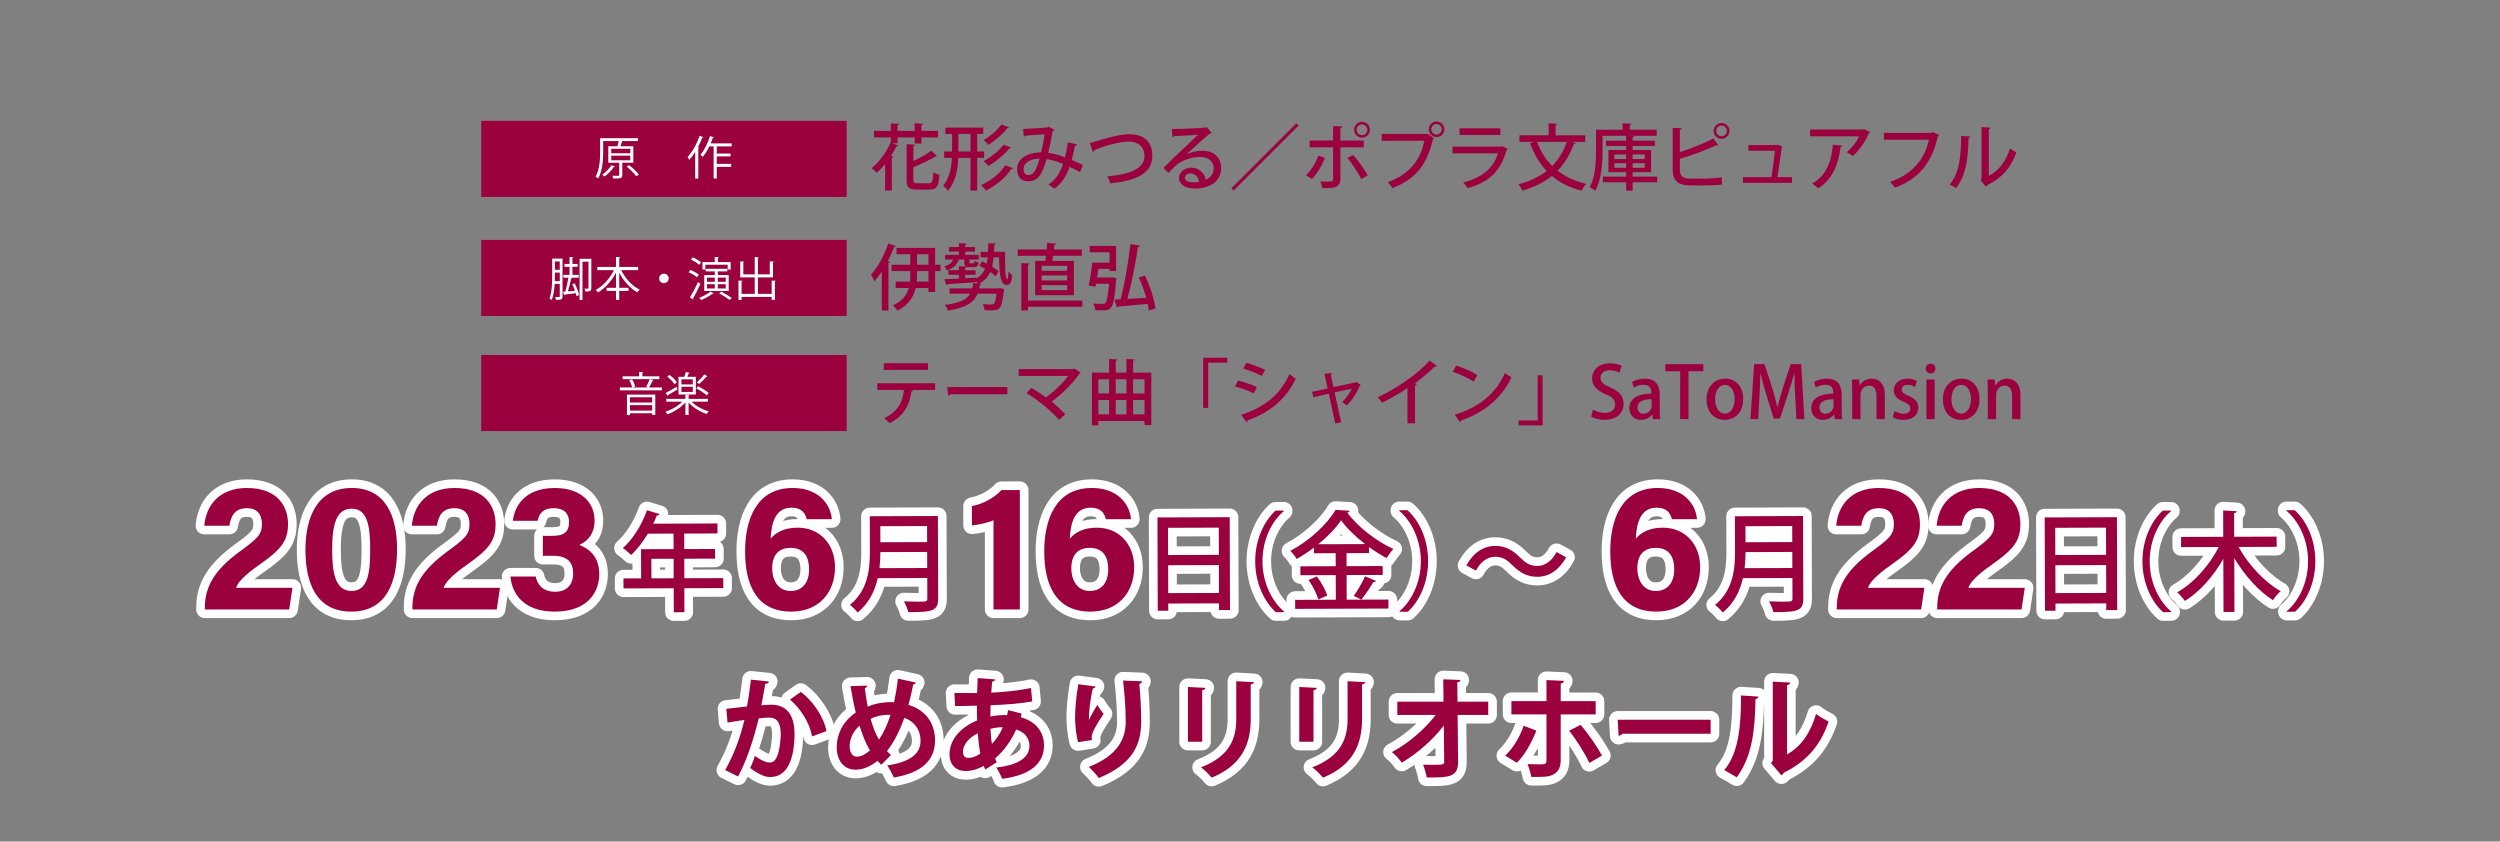<?xml version="1.0" encoding="utf-8"?>
<!-- Generator: Adobe Illustrator 26.0.3, SVG Export Plug-In . SVG Version: 6.00 Build 0)  -->
<svg version="1.1" xmlns="http://www.w3.org/2000/svg" xmlns:xlink="http://www.w3.org/1999/xlink" x="0px" y="0px"
	 viewBox="0 0 1737.86 585" style="enable-background:new 0 0 1737.86 585;" xml:space="preserve">
<rect x="0" y="0" width="1737.86" height="585" fill="#808080" stroke="none"/>
<style type="text/css">
	.st0{fill:url(#SVGID_1_);}
	.st1{fill:#3E5029;}
	.st2{fill:#334420;}
	.st3{fill:#253511;}
	.st4{fill:#1D2C08;}
	.st5{fill:#293912;}
	.st6{fill:#2D3E15;}
	.st7{fill:#233412;}
	.st8{fill:#263712;}
	.st9{fill:#273710;}
	.st10{fill:#425529;}
	.st11{fill:#425425;}
	.st12{fill:#405125;}
	.st13{fill:#475C35;}
	.st14{fill:#273712;}
	.st15{fill:#23330F;}
	.st16{fill:#39491F;}
	.st17{fill:#1C2D0C;}
	.st18{fill:#2F3F17;}
	.st19{fill:#2F4016;}
	.st20{fill:#2D3E18;}
	.st21{fill:#45572D;}
	.st22{fill:#35461A;}
	.st23{fill:#2A3A14;}
	.st24{fill:#354721;}
	.st25{fill:#2B3B14;}
	.st26{fill:#3B4C20;}
	.st27{fill:#3A4C21;}
	.st28{fill:#384A24;}
	.st29{fill:#283813;}
	.st30{fill:#314318;}
	.st31{fill:#334419;}
	.st32{fill:#22320E;}
	.st33{fill:#394B27;}
	.st34{fill:#45592B;}
	.st35{fill:#253413;}
	.st36{fill:#293B15;}
	.st37{fill:#23330E;}
	.st38{fill:#3F5020;}
	.st39{fill:#2D3C14;}
	.st40{fill:#3C4E24;}
	.st41{fill:#23320E;}
	.st42{fill:#1B2A0A;}
	.st43{fill:#314219;}
	.st44{fill:#2F3F19;}
	.st45{fill:#394E28;}
	.st46{fill:#314319;}
	.st47{fill:#32431B;}
	.st48{fill:#42542A;}
	.st49{fill:#21310D;}
	.st50{fill:#22320B;}
	.st51{fill:#2F401B;}
	.st52{fill:#394A20;}
	.st53{fill:#1F2E0D;}
	.st54{fill:#4A5F33;}
	.st55{fill:#1F2F0B;}
	.st56{fill:#3A4E26;}
	.st57{fill:#192A0A;}
	.st58{fill:#40552E;}
	.st59{fill:#48592D;}
	.st60{fill:#4C5E34;}
	.st61{fill:#34441B;}
	.st62{fill:#29391A;}
	.st63{fill:#23350D;}
	.st64{fill:#3A4F25;}
	.st65{fill:#3A4C22;}
	.st66{fill:#20320C;}
	.st67{fill:#23330C;}
	.st68{fill:#3F5026;}
	.st69{fill:#293915;}
	.st70{fill:#1D2F09;}
	.st71{fill:#253711;}
	.st72{fill:#263517;}
	.st73{fill:#24330B;}
	.st74{fill:#24340D;}
	.st75{fill:#748268;}
	.st76{fill:#495B31;}
	.st77{fill:#2E421D;}
	.st78{fill:#34461C;}
	.st79{fill:#41562F;}
	.st80{fill:#2E3E1A;}
	.st81{fill:#2E401A;}
	.st82{fill:#3E4F23;}
	.st83{fill:#2C3B1A;}
	.st84{fill:#2D3D19;}
	.st85{fill:#33431E;}
	.st86{fill:#25340B;}
	.st87{fill:#36461F;}
	.st88{fill:#4B5D33;}
	.st89{fill:#3C4F23;}
	.st90{fill:#3D4E22;}
	.st91{fill:#2F411B;}
	.st92{fill:#30401A;}
	.st93{fill:#4A5C2E;}
	.st94{fill:#3C4E27;}
	.st95{fill:#40552C;}
	.st96{fill:#3F532A;}
	.st97{fill:#3A4C26;}
	.st98{fill:#354722;}
	.st99{fill:#44562C;}
	.st100{fill:#364822;}
	.st101{fill:#667558;}
	.st102{fill:#46582E;}
	.st103{fill:#32441E;}
	.st104{fill:#2F401A;}
	.st105{fill:#2B3C16;}
	.st106{fill:#293A15;}
	.st107{fill:#263812;}
	.st108{fill:#304217;}
	.st109{fill:#607153;}
	.st110{fill:#3A4A2C;}
	.st111{fill:#2A3B18;}
	.st112{fill:#2B3D14;}
	.st113{fill:#4F6041;}
	.st114{fill:#374728;}
	.st115{fill:#3A4B24;}
	.st116{fill:#3C4E25;}
	.st117{fill:#1F2F0A;}
	.st118{fill:#243410;}
	.st119{fill:#2B3B17;}
	.st120{fill:#2F3F1A;}
	.st121{fill:#2B3A19;}
	.st122{fill:#1E2E0A;}
	.st123{fill:#2C3C18;}
	.st124{fill:#2B3D18;}
	.st125{fill:#2B3825;}
	.st126{fill:#20300A;}
	.st127{fill:#172606;}
	.st128{fill:#20300C;}
	.st129{fill:#1A2A06;}
	.st130{fill:#2A3A13;}
	.st131{fill:#2E3F18;}
	.st132{fill:#2C3D13;}
	.st133{fill:#304019;}
	.st134{fill:#5C6D4D;}
	.st135{fill:#2F3F18;}
	.st136{fill:#314117;}
	.st137{fill:#203009;}
	.st138{fill:#36461A;}
	.st139{fill:#304116;}
	.st140{fill:#3C4D1E;}
	.st141{fill:#2C3B11;}
	.st142{fill:#23330D;}
	.st143{fill:#415025;}
	.st144{fill:#37481E;}
	.st145{fill:#2A3A17;}
	.st146{fill:#223310;}
	.st147{fill:#2B3B19;}
	.st148{fill:#293A16;}
	.st149{fill:#1E2F0B;}
	.st150{fill:#2B3C19;}
	.st151{fill:#2E3F1B;}
	.st152{fill:#293A1A;}
	.st153{fill:#1B2C08;}
	.st154{fill:#1E300A;}
	.st155{fill:#1A2C06;}
	.st156{fill:#2D3F19;}
	.st157{fill:#30421C;}
	.st158{fill:#35461D;}
	.st159{fill:#33451C;}
	.st160{fill:#41562E;}
	.st161{fill:#46592D;}
	.st162{fill:#4F6132;}
	.st163{fill:#4B5E30;}
	.st164{fill:#3E5124;}
	.st165{fill:#3B4C1C;}
	.st166{fill:#44572A;}
	.st167{fill:#4E6030;}
	.st168{fill:#3F5226;}
	.st169{fill:#3C4E20;}
	.st170{fill:#3B4D1C;}
	.st171{fill:#3A4C20;}
	.st172{fill:#324418;}
	.st173{fill:#4A5C2C;}
	.st174{fill:#314313;}
	.st175{fill:#4D5F30;}
	.st176{fill:#374A1C;}
	.st177{fill:#495A30;}
	.st178{fill:#35471A;}
	.st179{fill:#485A30;}
	.st180{fill:#374A1E;}
	.st181{fill:#354717;}
	.st182{fill:#34471B;}
	.st183{fill:#526741;}
	.st184{fill:#3A4F28;}
	.st185{fill:#2E3E17;}
	.st186{fill:#233310;}
	.st187{fill:#1B2A07;}
	.st188{fill:#32421A;}
	.st189{fill:#2A3A15;}
	.st190{fill:#2B3C12;}
	.st191{fill:#415226;}
	.st192{fill:#394A1E;}
	.st193{fill:#35471E;}
	.st194{fill:#31411B;}
	.st195{fill:#3D4F20;}
	.st196{fill:#33431B;}
	.st197{fill:#36461D;}
	.st198{fill:#3A4B1F;}
	.st199{fill:#35451C;}
	.st200{fill:#2B3B15;}
	.st201{fill:#3D4E24;}
	.st202{fill:#495C2F;}
	.st203{fill:#41562D;}
	.st204{fill:#4D5F35;}
	.st205{fill:#3B4D23;}
	.st206{fill:#34461B;}
	.st207{fill:#2E3F13;}
	.st208{fill:#3C4D21;}
	.st209{fill:#425327;}
	.st210{fill:#3F5025;}
	.st211{fill:#2B3C11;}
	.st212{fill:#25350E;}
	.st213{fill:#344519;}
	.st214{fill:#31401C;}
	.st215{fill:#1C2B09;}
	.st216{fill:#2D3D18;}
	.st217{fill:#415427;}
	.st218{fill:#3D5023;}
	.st219{fill:#33451E;}
	.st220{fill:#465825;}
	.st221{fill:#4E5D3C;}
	.st222{fill:#2E3C1F;}
	.st223{fill:#20310C;}
	.st224{fill:#4A5F37;}
	.st225{fill:#364A24;}
	.st226{fill:#3F512A;}
	.st227{fill:#435430;}
	.st228{fill:#647555;}
	.st229{fill:#43552D;}
	.st230{fill:#6F7E66;}
	.st231{fill:#778868;}
	.st232{fill:#6C7B62;}
	.st233{fill:#415231;}
	.st234{fill:#7E8E71;}
	.st235{fill:#728363;}
	.st236{fill:#7A8A70;}
	.st237{fill:#42572E;}
	.st238{fill:#3B5027;}
	.st239{fill:#2E421B;}
	.st240{fill:#6A7A63;}
	.st241{fill:#354622;}
	.st242{fill:#2D3E1A;}
	.st243{fill:#344421;}
	.st244{fill:#3B4D27;}
	.st245{fill:#3E4E2D;}
	.st246{fill:#283910;}
	.st247{fill:#384A23;}
	.st248{fill:#21330D;}
	.st249{fill:#24360D;}
	.st250{fill:#263911;}
	.st251{fill:#24350D;}
	.st252{fill:#24340F;}
	.st253{fill:#5A694A;}
	.st254{fill:#61704F;}
	.st255{fill:#1B2A09;}
	.st256{fill:#6F7E5E;}
	.st257{fill:#202F0E;}
	.st258{fill:#263C03;}
	.st259{fill:#23340C;}
	.st260{fill:#617153;}
	.st261{fill:#364820;}
	.st262{fill:#27380C;}
	.st263{fill:#2C3D17;}
	.st264{fill:#26370F;}
	.st265{fill:#293A0E;}
	.st266{fill:#4F5E3E;}
	.st267{fill:#8D9D83;}
	.st268{fill:#75856B;}
	.st269{fill:#27380D;}
	.st270{fill:#38491E;}
	.st271{fill:#586340;}
	.st272{fill:#47582F;}
	.st273{fill:#2C400D;}
	.st274{fill:#1F1D09;}
	.st275{fill:#324015;}
	.st276{fill:#313F10;}
	.st277{fill:#243511;}
	.st278{fill:#263611;}
	.st279{fill:#2C3E18;}
	.st280{fill:#25350F;}
	.st281{fill:#445334;}
	.st282{fill:#24330E;}
	.st283{fill:#253510;}
	.st284{fill:#526145;}
	.st285{fill:#57674C;}
	.st286{fill:#1D2E0B;}
	.st287{fill:#223112;}
	.st288{fill:#637255;}
	.st289{fill:#556445;}
	.st290{fill:#1D2C0D;}
	.st291{fill:#374721;}
	.st292{fill:#34441E;}
	.st293{fill:#293A18;}
	.st294{fill:#415327;}
	.st295{fill:#455A31;}
	.st296{fill:#4A5F35;}
	.st297{fill:#4A5F38;}
	.st298{fill:#F0EFED;}
	.st299{fill:#46271A;}
	.st300{fill:#405326;}
	.st301{fill:#7A896C;}
	.st302{fill:#6D7C5F;}
	.st303{fill:#394B23;}
	.st304{fill:#9AA791;}
	.st305{fill:#43512E;}
	.st306{fill:#465730;}
	.st307{fill:#46582A;}
	.st308{fill:#4A5C34;}
	.st309{fill:#384A1F;}
	.st310{fill:#34441D;}
	.st311{fill:#445624;}
	.st312{fill:#425424;}
	.st313{fill:#48592B;}
	.st314{fill:#4A5C30;}
	.st315{fill:#34461A;}
	.st316{fill:#435429;}
	.st317{fill:#798965;}
	.st318{fill:#465728;}
	.st319{fill:#35471B;}
	.st320{fill:#819070;}
	.st321{fill:#4F5F39;}
	.st322{fill:#26370D;}
	.st323{fill:#475637;}
	.st324{fill:#42522E;}
	.st325{fill:#425130;}
	.st326{fill:#647453;}
	.st327{fill:#495A2F;}
	.st328{fill:#34451C;}
	.st329{fill:#879679;}
	.st330{fill:#45562A;}
	.st331{fill:#2D3E13;}
	.st332{fill:#213109;}
	.st333{fill:#4E6035;}
	.st334{fill:#516438;}
	.st335{fill:#526437;}
	.st336{fill:#394F21;}
	.st337{fill:#435830;}
	.st338{fill:#364720;}
	.st339{fill:#2C3D16;}
	.st340{fill:#35471F;}
	.st341{fill:#334619;}
	.st342{fill:#233311;}
	.st343{fill:#657453;}
	.st344{fill:#40552D;}
	.st345{fill:#394F28;}
	.st346{fill:#6D7E5F;}
	.st347{fill:#44562E;}
	.st348{fill:#425331;}
	.st349{fill:#3A4B25;}
	.st350{fill:#6D7F61;}
	.st351{fill:#3F5228;}
	.st352{fill:#2D4116;}
	.st353{fill:#374B21;}
	.st354{fill:#4A5F34;}
	.st355{fill:#354828;}
	.st356{fill:#3E502A;}
	.st357{fill:#30421A;}
	.st358{fill:#273A12;}
	.st359{fill:#20330B;}
	.st360{fill:#1D2E09;}
	.st361{fill:#283911;}
	.st362{fill:#283912;}
	.st363{fill:#1F2F09;}
	.st364{fill:#2D4212;}
	.st365{fill:#2C3E16;}
	.st366{fill:#24360E;}
	.st367{fill:#273911;}
	.st368{fill:#1E2E08;}
	.st369{fill:#3D4D32;}
	.st370{fill:#1F2F08;}
	.st371{fill:#132204;}
	.st372{fill:#192C07;}
	.st373{fill:#192B04;}
	.st374{fill:#445730;}
	.st375{fill:#0E2100;}
	.st376{fill:#1C330A;}
	.st377{fill:#2F4119;}
	.st378{fill:#2B3C14;}
	.st379{fill:#7C8A70;}
	.st380{fill:#384629;}
	.st381{fill:#485D34;}
	.st382{fill:#8C9D7E;}
	.st383{fill:#304213;}
	.st384{fill:#2E4010;}
	.st385{fill:#62714A;}
	.st386{fill:#6F7E5D;}
	.st387{fill:#2B3C10;}
	.st388{fill:#F1F2F0;}
	.st389{fill:#2F3F1D;}
	.st390{fill:#3E4E29;}
	.st391{fill:#2E3A1F;}
	.st392{fill:#647158;}
	.st393{fill:#471716;}
	.st394{fill:#425233;}
	.st395{fill:#273816;}
	.st396{fill:#394A27;}
	.st397{fill:#233211;}
	.st398{fill:#2C3C1E;}
	.st399{fill:#576647;}
	.st400{fill:#3F5225;}
	.st401{fill:#4C5E3B;}
	.st402{fill:#768769;}
	.st403{fill:#4D6138;}
	.st404{fill:#83967A;}
	.st405{fill:#4D623A;}
	.st406{fill:#8F9F83;}
	.st407{fill:#3E5125;}
	.st408{fill:#3B5029;}
	.st409{fill:#415232;}
	.st410{fill:#495A37;}
	.st411{fill:#4E6338;}
	.st412{fill:#506236;}
	.st413{fill:#475A2F;}
	.st414{fill:#45251A;}
	.st415{fill:#EEEEED;}
	.st416{fill:#F2F2F2;}
	.st417{fill:#3F2719;}
	.st418{fill:#F6E8E3;}
	.st419{fill:#42361E;}
	.st420{fill:#081503;}
	.st421{fill:#0D1102;}
	.st422{fill:#414F32;}
	.st423{fill:#2B0B02;}
	.st424{fill:#455829;}
	.st425{fill:#3A4D2B;}
	.st426{fill:#526434;}
	.st427{fill:#405320;}
	.st428{fill:#405029;}
	.st429{fill:#546636;}
	.st430{fill:#485839;}
	.st431{fill:#51613C;}
	.st432{fill:#546343;}
	.st433{fill:#99A98F;}
	.st434{fill:#3B4C25;}
	.st435{fill:#7B8C6C;}
	.st436{fill:#73826A;}
	.st437{fill:#384824;}
	.st438{fill:#4F612F;}
	.st439{fill:#43542C;}
	.st440{fill:#9CAA8F;}
	.st441{fill:#3F5130;}
	.st442{fill:#32451C;}
	.st443{fill:#81906F;}
	.st444{fill:#3C4F29;}
	.st445{fill:#728264;}
	.st446{fill:#3C4D2A;}
	.st447{fill:#485935;}
	.st448{fill:#344422;}
	.st449{fill:#374626;}
	.st450{fill:#576848;}
	.st451{fill:#213010;}
	.st452{fill:#334421;}
	.st453{fill:#34451D;}
	.st454{fill:#445930;}
	.st455{fill:#475C33;}
	.st456{fill:#475C32;}
	.st457{fill:#43592B;}
	.st458{fill:#2D4123;}
	.st459{fill:#475B32;}
	.st460{fill:#4C6337;}
	.st461{fill:#455A2F;}
	.st462{fill:#F7EFEF;}
	.st463{fill:#E3E7E2;}
	.st464{fill:#293E14;}
	.st465{fill:#30451B;}
	.st466{fill:#2B4017;}
	.st467{fill:#24390F;}
	.st468{fill:#50653E;}
	.st469{fill:#505A35;}
	.st470{fill:#4C5E38;}
	.st471{fill:#475D2F;}
	.st472{fill:#354727;}
	.st473{fill:#273A14;}
	.st474{fill:#283A13;}
	.st475{fill:#485A34;}
	.st476{fill:#273C13;}
	.st477{fill:#273B14;}
	.st478{fill:#2C3F19;}
	.st479{fill:#293A13;}
	.st480{fill:#2F4319;}
	.st481{fill:#2A3F14;}
	.st482{fill:#162802;}
	.st483{fill:#50673B;}
	.st484{fill:#455C33;}
	.st485{fill:#354B22;}
	.st486{fill:#293F18;}
	.st487{fill:#283A0B;}
	.st488{fill:#313D1A;}
	.st489{fill:#51663F;}
	.st490{fill:#344A24;}
	.st491{fill:#50653B;}
	.st492{fill:#6D7556;}
	.st493{fill:#31451B;}
	.st494{fill:#F3F2F3;}
	.st495{fill:#32120B;}
	.st496{fill:#F6ECEA;}
	.st497{fill:#F5F0F2;}
	.st498{fill:#78876A;}
	.st499{fill:#233711;}
	.st500{fill:#2F1007;}
	.st501{fill:#495E37;}
	.st502{fill:#4D623C;}
	.st503{fill:#435635;}
	.st504{fill:#475F33;}
	.st505{fill:#4B6133;}
	.st506{fill:#556B40;}
	.st507{fill:#53693D;}
	.st508{fill:#6F8356;}
	.st509{fill:#4A5D2F;}
	.st510{fill:#495E34;}
	.st511{fill:#53673E;}
	.st512{fill:#50623A;}
	.st513{fill:#405327;}
	.st514{fill:#3A4B2A;}
	.st515{fill:#495836;}
	.st516{fill:#5C6F4B;}
	.st517{fill:#34260F;}
	.st518{fill:#2F1B05;}
	.st519{fill:#2A1C02;}
	.st520{fill:#2C0E03;}
	.st521{fill:#633C3C;}
	.st522{fill:#EEF1ED;}
	.st523{fill:#253A11;}
	.st524{fill:#243710;}
	.st525{fill:#2F3F20;}
	.st526{fill:#324519;}
	.st527{fill:#495E32;}
	.st528{fill:#4E6339;}
	.st529{fill:#132708;}
	.st530{fill:#425531;}
	.st531{fill:#829278;}
	.st532{fill:#4D6033;}
	.st533{fill:#3D4F27;}
	.st534{fill:#3E5028;}
	.st535{fill:#3E4E25;}
	.st536{fill:#41572F;}
	.st537{fill:#445830;}
	.st538{fill:#687C56;}
	.st539{fill:#283D12;}
	.st540{fill:#394E23;}
	.st541{fill:#354A21;}
	.st542{fill:#3C502B;}
	.st543{fill:#2D4417;}
	.st544{fill:#2E431B;}
	.st545{fill:#102101;}
	.st546{fill:#384926;}
	.st547{fill:#31431C;}
	.st548{fill:#091701;}
	.st549{fill:#334227;}
	.st550{fill:#4C6339;}
	.st551{fill:#485E34;}
	.st552{fill:#495F39;}
	.st553{fill:#324A1D;}
	.st554{fill:#364816;}
	.st555{fill:#2E3A1C;}
	.st556{fill:#020600;}
	.st557{fill:#354125;}
	.st558{fill:#506640;}
	.st559{fill:#4D6239;}
	.st560{fill:#455B33;}
	.st561{fill:#401E16;}
	.st562{fill:#F3F2F2;}
	.st563{fill:#F3EDED;}
	.st564{fill:#283915;}
	.st565{fill:#2B3C15;}
	.st566{fill:#35381C;}
	.st567{fill:#778D5F;}
	.st568{fill:#526737;}
	.st569{fill:#54693D;}
	.st570{fill:#58643B;}
	.st571{fill:#4E6438;}
	.st572{fill:#4E6335;}
	.st573{fill:#5C7146;}
	.st574{fill:#4F6439;}
	.st575{fill:#62774E;}
	.st576{fill:#243910;}
	.st577{fill:#475C34;}
	.st578{fill:#3E5427;}
	.st579{fill:#E5EBF1;}
	.st580{fill:#2F451C;}
	.st581{fill:#314619;}
	.st582{fill:#2C4016;}
	.st583{fill:#2C3E13;}
	.st584{fill:#455732;}
	.st585{fill:#52693D;}
	.st586{fill:#41532A;}
	.st587{fill:#566D40;}
	.st588{fill:#344A1E;}
	.st589{fill:#364A1B;}
	.st590{fill:#2E220C;}
	.st591{fill:#2A1605;}
	.st592{fill:#4F2F27;}
	.st593{fill:#EFEFEF;}
	.st594{fill:#273D13;}
	.st595{fill:#4E6436;}
	.st596{fill:#5F7343;}
	.st597{fill:#576D3F;}
	.st598{fill:#566940;}
	.st599{fill:#3D4729;}
	.st600{fill:#4B5938;}
	.st601{fill:#546935;}
	.st602{opacity:0.5;fill:#FFFFFF;}
	.st603{opacity:0.5;fill:none;stroke:#FFFFFF;stroke-width:10.158;stroke-miterlimit:10;}
	.st604{fill:#9B003F;}
	.st605{fill:#FFFFFF;}
	.st606{fill:#C0272D;}
	.st607{fill:#C0272D;stroke:#B2B2B2;stroke-width:1.175;stroke-miterlimit:10;}
	.st608{fill:#9B003F;stroke:#FFFFFF;stroke-width:13.149;stroke-linecap:round;stroke-linejoin:round;stroke-miterlimit:10;}
	.st609{fill:#9B003F;stroke:#FFFFFF;stroke-width:12;stroke-linecap:round;stroke-linejoin:round;stroke-miterlimit:10;}
	.st610{fill:url(#SVGID_00000052102499473588391780000015932579517283462545_);}
	.st611{fill:url(#SVGID_00000116229008786050185170000015273693254092577171_);}
	.st612{fill:url(#SVGID_00000130640702174784354140000016143366334400338861_);}
	.st613{fill:url(#SVGID_00000023990314909134059630000008640060061607969454_);}
	.st614{fill:url(#SVGID_00000087371244399870160520000011205457001195368583_);}
	.st615{fill:url(#SVGID_00000108298493613897850840000003189117950041150899_);}
	.st616{fill:url(#SVGID_00000142163268685738783120000002161656925591871895_);}
	.st617{fill:url(#SVGID_00000015315970164685044820000018316688419303269787_);}
	.st618{fill:url(#SVGID_00000117674007073944536060000001089863027677661855_);}
	.st619{fill:#F05A24;}
	.st620{fill:#0071BB;}
	.st621{fill:#009145;}
	.st622{fill:#F6921E;}
	.st623{fill:#9D005D;}
	.st624{fill:#662D90;}
	.st625{fill:url(#SVGID_00000130628054449403220600000007090019709559317675_);}
	.st626{fill:url(#SVGID_00000039848253643051161800000000694800892916390074_);}
	.st627{fill:url(#SVGID_00000103240752069187803790000017326784135447323577_);}
	.st628{fill:#FF1D25;}
	.st629{fill:none;stroke:#000000;stroke-width:3.425;stroke-miterlimit:10;}
	.st630{fill:none;stroke:#000000;stroke-width:0.802;stroke-miterlimit:10;}
	.st631{fill:none;stroke:#000000;stroke-width:0.802;stroke-miterlimit:10;stroke-dasharray:9.739,9.739;}
	.st632{fill:#FAAF3B;}
	.st633{fill:#CBCBCB;stroke:#000000;stroke-miterlimit:10;}
</style>
<g id="レイヤー_1">
</g>
<g id="レイヤー_2">
	<g>
		<g>
			<path class="st604" d="M623.89,99.58H620l4.49,1.6c-0.2,0.4-0.6,0.55-1.3,0.5c-1.1,2.25-2.4,4.54-3.84,6.74l1.75,0.4
				c-0.05,0.4-0.45,0.75-1.15,0.8v22.81h-4.69v-18.32c-1.85,2.3-3.84,4.34-5.84,6.04c-0.8-0.9-2.45-2.5-3.49-3.24
				c5.04-3.99,10.13-10.88,13.08-17.67l0.25,0.1v-3.84h-11.68v-4.54h11.68v-5.24l5.84,0.35c-0.05,0.4-0.4,0.7-1.2,0.85v4.04h11.93
				v-5.24l5.89,0.35c-0.05,0.45-0.35,0.7-1.2,0.85v4.04h11.58v4.54h-11.58v4.29h-4.69v-4.29h-11.93V99.58z M634.92,124.84
				c0,2.15,0.45,2.55,2.85,2.55h8.09c2.25,0,2.64-1.3,2.94-7.69c1.05,0.85,3.04,1.6,4.29,1.95c-0.55,7.79-1.9,10.13-6.89,10.13
				h-8.93c-5.49,0-7.04-1.55-7.04-6.99v-24.56l5.84,0.35c-0.05,0.45-0.35,0.7-1.15,0.85v10.48c4.69-2.15,9.43-4.84,12.48-7.19
				l3.89,3.84c-0.15,0.2-0.6,0.3-1.1,0.2c-3.84,2.45-9.78,5.19-15.27,7.44V124.84z"/>
			<path class="st604" d="M684.13,109.72h-4.84v22.71h-4.64v-22.71h-8.54c-0.3,8.04-1.75,16.27-7.09,22.91
				c-0.7-1.05-2.35-2.7-3.39-3.39c4.49-5.69,5.74-12.68,6.09-19.52h-5.39v-4.44h5.49V93.1h-4.64V88.7h26.3v4.39h-4.19v12.18h4.84
				V109.72z M666.21,105.27h8.44V93.1h-8.44V105.27z M704.24,116.9c-0.25,0.4-0.7,0.55-1.2,0.5c-3.84,5.94-10.58,11.53-17.67,15.17
				c-0.75-1.25-2.15-2.84-3.39-3.89c6.59-2.89,13.28-8.08,16.82-13.78L704.24,116.9z M701.35,88.5c-0.1,0.35-0.5,0.6-1.1,0.55
				c-3.09,4.09-8.34,8.63-13.13,11.63c-0.8-1.05-2.2-2.45-3.39-3.29c4.34-2.5,9.53-6.79,12.33-10.78L701.35,88.5z M702.9,102.58
				c-0.15,0.3-0.6,0.5-1.15,0.5c-3.44,4.34-9.33,9.13-14.62,12.28c-0.8-1.05-2.15-2.45-3.39-3.39c4.94-2.55,10.78-7.14,13.92-11.38
				L702.9,102.58z"/>
			<path class="st604" d="M748.71,100.33c-0.2,0.6-0.75,0.95-1.5,0.95c-0.55,3.09-1.35,6.74-2.2,9.83c2.45,1.05,5.24,2.35,7.84,3.64
				l-2.15,4.79c-2.5-1.3-4.89-2.5-7.19-3.59c-2.35,6.79-5.69,11.88-10.68,15.22c-1-0.95-2.8-2.15-4.04-2.84
				c4.89-3.19,8.04-7.79,10.18-14.42c-4.29-1.75-8.24-2.89-11.48-3.29c-3.29,11.43-6.24,15.42-12.88,15.42
				c-5.39,0-7.59-3.84-7.59-8.44c0-7.84,8.19-11.68,16.72-11.68c0.95-3.64,1.8-8.14,2.4-12.63c-2.35,0.2-9.43,0.75-13.23,1
				c-0.3,0.4-0.7,0.6-1.2,0.75l-0.5-5.39c4.84-0.15,13.88-0.75,16.47-1c0.55-0.1,0.9-0.35,1.2-0.6l4.09,2.2
				c-0.25,0.35-0.7,0.65-1.25,0.85c-0.8,4.94-2.05,10.98-3.09,15.17c3.44,0.3,7.34,1.5,11.63,3.04c0.8-2.75,1.55-6.64,2.05-10.38
				L748.71,100.33z M722.65,110.22c-6.29,0.1-11.13,2.84-11.13,7.39c0,2.4,1.15,4.04,3.09,4.04
				C718.11,121.65,720.01,119.6,722.65,110.22z"/>
			<path class="st604" d="M757.59,99.38c1.3-0.25,2.94-0.7,5.44-1.45c8.63-2.7,16.42-4.64,22.11-4.64c8.54,0,15.92,4.14,15.92,14.92
				c0,12.53-11.73,17.57-29.3,19.27c-0.25-1.1-1.2-3.54-2-4.84c15.77-1.4,25.8-5.49,25.8-14.12c0-7.09-5.09-10.13-10.98-10.13
				c-6.54,0-17.92,3.29-23.91,5.99c0,0.6-0.5,1.05-0.95,1.25L757.59,99.38z"/>
			<path class="st604" d="M825.06,107.07c3.04-1.45,7.54-2.3,10.93-2.3c7.74,0,12.88,4.59,12.88,12.18
				c0,9.03-7.89,14.12-18.32,14.12c-6.49,0-10.98-2.79-10.98-7.54c0-3.84,3.89-6.99,8.54-6.99c5.44,0,9.28,3.99,10.08,8.38
				c3.24-1.3,5.49-4.09,5.49-7.89c0-4.84-3.74-7.94-9.38-7.94c-7.14,0-13.92,3.09-17.37,6.39c-1.3,1.25-3.29,3.29-4.59,4.74
				l-3.54-3.49c3.94-4.09,17.37-16.87,24.11-23.11c-2.65,0.35-11.98,0.8-16.77,1c-0.1,0.35-0.65,0.7-1.1,0.8l-0.5-5.74
				c6.59,0,20.06-0.5,23.51-1.05l0.75-0.4l3.44,4.19c-0.35,0.3-0.85,0.45-1.4,0.55c-3.04,2.35-11.73,10.38-15.77,14.03V107.07z
				 M829.8,126.74c1.1,0,2.75-0.2,3.74-0.4c-0.45-3.24-2.89-5.79-5.89-5.79c-2.1,0-3.99,1.15-3.99,2.99
				C823.66,126.09,827.1,126.74,829.8,126.74z"/>
			<path class="st604" d="M856,130.88l45.17-45.17l1.55,1.55l-45.17,45.17L856,130.88z"/>
			<path class="st604" d="M920.98,109.82c-2.3,5.79-5.29,10.88-9.03,14.57l-4.14-2.6c3.54-3.34,6.64-7.94,8.63-13.68L920.98,109.82z
				 M931.76,102.43v21.81c0,6.64-5.09,6.59-12.53,6.49c-0.25-1.3-0.8-3.19-1.4-4.59c1.5,0.05,3.34,0.1,4.79,0.1
				c3.04,0,4.09,0,4.09-1.9v-21.91h-16.32v-4.74h16.32V87.61l6.39,0.3c-0.1,0.55-0.45,1-1.35,1.1v8.68h16.27v4.74H931.76z
				 M940.69,107.72c3.59,4.04,7.59,9.78,10.08,14.12l-4.49,2.6c-2.2-4.39-6.49-10.98-9.63-14.62L940.69,107.72z M946.78,84.66
				c3.04,0,5.49,2.5,5.49,5.54s-2.45,5.49-5.49,5.49s-5.49-2.45-5.49-5.49C941.29,87.06,943.83,84.66,946.78,84.66z M950.52,90.2
				c0-2.1-1.7-3.74-3.74-3.74c-2.05,0-3.74,1.65-3.74,3.74c0,2.05,1.7,3.74,3.74,3.74C948.93,93.94,950.52,92.15,950.52,90.2z"/>
			<path class="st604" d="M960.5,93.1h31.44l0.35-0.2l4.54,3.29c-0.2,0.25-0.45,0.45-0.75,0.6c-4.29,18.67-12.83,28.05-28.15,33.94
				c-0.7-1.2-2.15-3.09-3.14-4.14c14.02-5.14,22.41-14.12,25.3-28.7h-29.6V93.1z M998.63,84.46c2.99,0,5.39,2.45,5.39,5.44
				c0,3-2.4,5.39-5.39,5.39c-3.04,0-5.44-2.4-5.44-5.39C993.19,86.81,995.69,84.46,998.63,84.46z M1002.23,89.9
				c0-2.05-1.6-3.69-3.59-3.69c-2.05,0-3.64,1.65-3.64,3.69c0,2,1.6,3.64,3.64,3.64C1000.73,93.54,1002.23,91.8,1002.23,89.9z"/>
			<path class="st604" d="M1048.19,103.48c-0.2,0.3-0.45,0.5-0.85,0.65c-4.29,15.17-12.28,22.51-27.25,26.7c-0.6-1.2-2-2.94-3-3.99
				c13.03-3.19,21.41-10.13,24.16-20.26h-31.59v-4.64h33.69l0.6-0.4L1048.19,103.48z M1043,93.79h-28.45V89.2H1043V93.79z"/>
			<path class="st604" d="M1101.98,98.64h-9.38c2.3,0.8,2.55,0.9,2.79,1c-0.2,0.35-0.65,0.6-1.4,0.55
				c-2.75,7.49-6.44,13.58-11.23,18.47c5.39,4.24,12.03,7.34,19.96,9.13c-1.1,1.1-2.65,3.29-3.39,4.74
				c-8.29-2.1-15.07-5.54-20.56-10.23c-5.54,4.49-12.28,7.79-20.41,10.23c-0.55-1.2-1.85-3.29-2.79-4.39
				c7.74-2.1,14.22-5.14,19.56-9.28c-4.99-5.24-8.73-11.73-11.58-19.37l2.65-0.85h-9.98v-4.59h20.31v-8.34l5.99,0.35
				c-0.05,0.4-0.35,0.7-1.15,0.8v7.19h20.61V98.64z M1068.49,98.64c2.35,6.49,5.89,12.13,10.53,16.72
				c4.39-4.44,7.79-9.98,10.18-16.72H1068.49z"/>
			<path class="st604" d="M1151.99,122.79v3.89h-17.07v5.84h-4.49v-5.84h-16.17v-3.89h16.17v-3.09h-12.33v-15.42h12.33v-2.84h-14.03
				v-3.64h14.03v-3.39h-16.42v10.58c0,8.04-0.7,19.92-5.09,27.65c-0.85-0.8-2.8-2.1-3.84-2.55c4.04-7.29,4.39-17.67,4.39-25.11V90.2
				h18.47v-4.49l6.09,0.35c-0.05,0.45-0.35,0.7-1.15,0.85v3.29h18.77v4.19h-20.26v0.05l4.69,0.2c-0.05,0.45-0.35,0.7-1.15,0.85v2.3
				h15.42v3.64h-15.42v2.84h12.83v15.42h-12.83v3.09H1151.99z M1122.29,107.37v3.19h8.14v-3.19H1122.29z M1122.29,116.65h8.14v-3.19
				h-8.14V116.65z M1143.35,107.37h-8.43v3.19h8.43V107.37z M1143.35,116.65v-3.19h-8.43v3.19H1143.35z"/>
			<path class="st604" d="M1186.07,124.14c2.3-0.05,7.79-0.35,10.78-0.9l0.2,5.09c-3,0.35-8.24,0.55-10.53,0.55h-11.83
				c-8.14,0-11.93-3.44-11.93-10.98V88.85l6.44,0.35c-0.05,0.55-0.45,0.95-1.45,1.05v15.47c7.04-2.2,17.02-6.09,23.21-9.48
				l3.44,4.74c-0.15,0.1-0.4,0.15-0.7,0.15c-0.25,0-0.55-0.05-0.8-0.15c-5.39,2.7-16.62,6.99-25.16,9.43v7.54
				c0,4.59,2.2,6.19,7.04,6.19H1186.07z M1196.75,85.51c3.04,0,5.49,2.45,5.49,5.49s-2.45,5.49-5.49,5.49
				c-3.04,0-5.49-2.45-5.49-5.49C1191.26,87.86,1193.81,85.51,1196.75,85.51z M1200.5,91c0-2.1-1.7-3.74-3.74-3.74
				c-2.05,0-3.74,1.65-3.74,3.74c0,2.05,1.7,3.74,3.74,3.74C1198.9,94.74,1200.5,92.95,1200.5,91z"/>
			<path class="st604" d="M1245.66,123.14v3.99h-34.04v-3.99h19.81c0.75-4.79,1.9-13.58,2.4-18.37h-18.42v-3.94h19.82l0.7-0.25
				l3.34,1.55c-0.15,0.25-0.4,0.5-0.75,0.6c-0.65,4.99-2.15,15.37-2.95,20.41H1245.66z"/>
			<path class="st604" d="M1300.01,91.9c-0.15,0.3-0.5,0.5-0.85,0.65c-2.5,5.89-6.74,11.98-11.18,15.97c-1-0.85-3.04-2.05-4.34-2.75
				c3.84-2.94,7.14-7.39,8.58-10.98h-33.94v-4.74h36.74l0.65-0.4L1300.01,91.9z M1280.74,101.28c-0.1,0.5-0.55,0.85-1.3,0.95
				c-1.35,11.33-5.44,22.61-15.57,28.6c-1.05-0.85-2.9-2.45-4.24-3.19c9.78-5.29,13.58-15.47,14.52-27L1280.74,101.28z"/>
			<path class="st604" d="M1347.96,93.89c-0.15,0.3-0.45,0.55-0.85,0.7c-4.14,18.82-13.53,29.85-29.9,35.89
				c-0.75-1.25-2.35-3.09-3.34-4.09c15.27-4.99,24.16-15.82,27-29.3h-31.29v-4.74h33.14l0.9-0.6L1347.96,93.89z"/>
			<path class="st604" d="M1369.62,94.94c-0.05,0.55-0.5,0.9-1.2,1c-0.3,13.88-1.55,25.75-8.78,34.89c-1.1-0.8-2.95-1.9-4.34-2.6
				c6.99-7.94,7.89-20.66,7.99-33.74L1369.62,94.94z M1382.5,122.24c7.44-3.84,12.18-10.83,14.72-19.07
				c1.05,0.85,3.24,2.1,4.44,2.75c-3.59,10.18-9.58,17.52-20.16,22.71c-0.2,0.45-0.65,0.85-1,1.15l-3.74-4.49l0.7-0.9V88.35
				l6.29,0.35c-0.1,0.5-0.45,0.95-1.25,1.1V122.24z"/>
		</g>
	</g>
	<g>
		<rect x="334.5" y="84" class="st604" width="254.06" height="52.88"/>
		<g>
			<g>
				<path class="st605" d="M440.27,113.12h-7.69v8.53c0,2.41-0.97,2.45-6.28,2.45c-0.1-0.58-0.42-1.35-0.68-1.93
					c1.16,0.03,2.25,0.06,3.03,0.06c1.58,0,1.8,0,1.8-0.58v-8.53h-7.6v-11.43h6.34c0.32-1.09,0.68-2.45,0.93-3.61h-10.82v7.37
					c0,5.41-0.42,13.2-3.44,18.58c-0.42-0.39-1.35-0.93-1.9-1.13c2.93-5.15,3.22-12.33,3.22-17.48v-9.37h26.34v2.03h-11.01
					c-0.29,1.06-0.74,2.45-1.19,3.61h8.95V113.12z M427.46,115.73c-0.1,0.23-0.32,0.32-0.71,0.29c-1.64,2.45-4.19,5.02-6.5,6.67
					c-0.42-0.35-1.19-0.9-1.67-1.22c2.29-1.51,4.83-4.06,6.41-6.57L427.46,115.73z M424.91,103.43v3.12h13.23v-3.12H424.91z
					 M424.91,108.23v3.16h13.23v-3.16H424.91z M442.3,122.59c-1.26-1.93-4.15-4.77-6.66-6.73l1.64-1.09
					c2.51,1.93,5.47,4.67,6.79,6.6L442.3,122.59z"/>
				<path class="st605" d="M483.27,105.62c-1.29,2.09-2.7,3.96-4.15,5.51c-0.26-0.52-0.8-1.55-1.16-2.03
					c3.25-3.35,6.44-8.98,8.34-14.68l2.64,0.87c-0.13,0.23-0.35,0.32-0.74,0.32c-0.87,2.32-1.9,4.6-3.06,6.79l0.9,0.26
					c-0.03,0.23-0.22,0.35-0.61,0.42v21.02h-2.16V105.62z M508.61,101.75h-10.34v4.96h9.56v2.03h-9.56v5.18h10.01v2.06h-10.01v8.08
					h-2.19v-22.31h-2.99c-1.35,2.8-2.9,5.38-4.54,7.28c-0.39-0.42-1.16-1.13-1.64-1.48c2.61-2.96,5.12-8.05,6.63-12.94l2.77,0.8
					c-0.13,0.23-0.35,0.35-0.77,0.35c-0.45,1.29-0.93,2.61-1.48,3.9h14.55V101.75z"/>
			</g>
		</g>
	</g>
	<g>
		<rect x="334.5" y="166.77" class="st604" width="254.06" height="52.88"/>
		<g>
			<path class="st605" d="M391.04,179.78v26.21c0,2.25-1.09,2.54-4.54,2.48c-0.06-0.51-0.35-1.42-0.64-1.96
				c0.64,0,1.25,0.03,1.74,0.03c1.35,0,1.51,0,1.51-0.58v-8.56h-3.54c-0.26,3.86-0.8,7.95-2,11.11c-0.32-0.29-1.16-0.8-1.61-1
				c1.77-4.7,1.9-11.3,1.9-16.07v-11.66H391.04z M385.73,191.41c0,1.22-0.03,2.61-0.06,4.02h3.45v-5.92h-3.38V191.41z
				 M389.11,181.75h-3.38v5.8h3.38V181.75z M397.77,193.11c-0.06,0.23-0.29,0.35-0.68,0.39c-0.58,2.61-1.45,6.34-2.32,9.05
				c1.55-0.13,3.22-0.26,4.93-0.42c-0.52-1.55-1.19-3.16-1.9-4.51l1.67-0.71c1.35,2.58,2.61,5.96,3.06,8.18l-1.77,0.77
				c-0.13-0.61-0.29-1.32-0.52-2.06c-2.87,0.39-5.67,0.8-7.57,1c-0.03,0.23-0.19,0.39-0.42,0.45l-0.93-2.42l1.61-0.13
				c0.84-2.67,1.74-6.73,2.19-9.66h-3.51v-1.96h4.31v-5.63h-3.54v-1.96h3.54v-4.89l2.61,0.19c-0.03,0.19-0.22,0.35-0.61,0.42v4.28
				h3.64v1.96h-3.64v5.63h4.38v1.96h-4.93v0.03L397.77,193.11z M411.07,179.88v20.35c0,2.16-0.93,2.45-4.12,2.45
				c-0.06-0.58-0.42-1.48-0.71-2.03c1.13,0.03,2.09,0.03,2.42,0.03c0.29-0.03,0.42-0.13,0.42-0.48v-18.29h-4.18v26.63h-2v-28.65
				H411.07z"/>
			<path class="st605" d="M443.58,187.77h-11.75c2.77,5.73,7.6,11.04,12.85,13.55c-0.55,0.45-1.26,1.29-1.64,1.9
				c-5.05-2.74-9.63-7.89-12.59-13.71v10.56h6.44v2.19h-6.44v6.25h-2.25v-6.25h-6.54v-2.19h6.54v-10.5
				c-3.06,5.83-7.66,10.88-12.52,13.71c-0.39-0.55-1.06-1.35-1.55-1.77c5.05-2.61,9.88-8.02,12.69-13.75h-11.62v-2.19h13.01v-6.96
				l2.9,0.16c-0.03,0.23-0.19,0.39-0.64,0.45v6.34h13.14V187.77z"/>
			<path class="st605" d="M464.85,193.53c0,1.83-1.48,3.32-3.32,3.32s-3.32-1.48-3.32-3.32s1.48-3.32,3.32-3.32
				C463.44,190.21,464.85,191.76,464.85,193.53z"/>
			<path class="st605" d="M479.88,187.67c2.09,0.77,4.64,2.16,5.89,3.22l-1.22,1.84c-1.25-1.09-3.77-2.58-5.83-3.45L479.88,187.67z
				 M479.62,206.73c1.61-2.58,3.93-6.95,5.63-10.69l1.67,1.32c-1.55,3.48-3.61,7.53-5.12,10.04c0.13,0.16,0.16,0.32,0.16,0.48
				c0,0.13-0.03,0.26-0.1,0.35L479.62,206.73z M481.56,178.85c2.03,0.9,4.54,2.38,5.8,3.51l-1.29,1.77
				c-1.19-1.16-3.67-2.74-5.73-3.67L481.56,178.85z M496.17,203.8c-0.16,0.23-0.42,0.29-0.71,0.23c-2.06,1.64-5.28,3.41-7.98,4.51
				c-0.35-0.42-1.06-1.16-1.51-1.51c2.64-0.93,5.86-2.61,7.76-4.28L496.17,203.8z M490.31,184.03v3.32h-2v-5.18h8.53v-3.57
				l2.83,0.16c-0.03,0.26-0.22,0.42-0.64,0.45v2.96h8.89v5.18h-2.09v-3.32H490.31z M489.54,191.21h7.34v-2.54h-6.34v-1.8h15.04v1.8
				h-6.6v2.54h7.57v11.08h-17V191.21z M491.5,192.98v2.9h5.38v-2.9H491.5z M491.5,197.55v2.96h5.38v-2.96H491.5z M504.48,192.98
				h-5.51v2.9h5.51V192.98z M504.48,200.52v-2.96h-5.51v2.96H504.48z M507.09,208.53c-1.55-1.29-4.7-3.28-7.18-4.64l1.54-1.16
				c2.45,1.26,5.6,3.19,7.28,4.48L507.09,208.53z"/>
			<path class="st605" d="M536.44,195.01l2.87,0.19c-0.03,0.23-0.19,0.39-0.64,0.42v12.81h-2.22v-2.03h-20.93v2.12h-2.16v-13.52
				l2.83,0.16c-0.03,0.26-0.22,0.42-0.68,0.45v8.66h9.14v-11.43h-10.08v-11.14l2.83,0.19c-0.03,0.19-0.23,0.35-0.68,0.42v8.4h7.92
				v-12.01l2.87,0.19c-0.03,0.23-0.23,0.39-0.64,0.45v11.37h8.24v-9.05l2.87,0.19c-0.03,0.23-0.19,0.39-0.64,0.45v10.53h-10.46
				v11.43h9.56V195.01z"/>
		</g>
	</g>
	<g>
		<g>
			<path class="st604" d="M612.96,188.78c-1.65,2.5-3.39,4.79-5.14,6.79c-0.45-1.15-1.65-3.54-2.3-4.69
				c4.54-4.89,9.13-13.28,11.93-21.61l5.39,1.85c-0.2,0.4-0.6,0.55-1.3,0.55c-1.25,3.34-2.75,6.69-4.39,9.88l1.55,0.45
				c-0.05,0.4-0.4,0.65-1.1,0.75v33.09h-4.64V188.78z M653.79,184.04v4.39h-3.74V203h-4.64v-2.79h-8.88
				c-1.4,5.99-4.79,11.78-12.68,15.72c-0.65-1-2.15-2.75-3.19-3.64c6.69-2.94,9.73-7.39,11.08-12.08h-9.13v-4.44h9.93
				c0.2-1.75,0.25-3.49,0.25-5.14v-2.2h-13.03v-4.39h13.03v-7.29h-9.58v-4.39h26.85v11.68H653.79z M645.4,195.76v-7.34h-7.94v2.2
				c0,1.7-0.05,3.39-0.25,5.14H645.4z M637.47,176.75v7.29h7.94v-7.29H637.47z"/>
			<path class="st604" d="M692.31,169.31c-0.05,0.45-0.4,0.7-1.1,0.8c-0.05,1.75-0.1,3.34-0.2,4.94h7.69
				c-0.05,10.33-0.05,18.92,1.55,18.92c0.5,0,0.7-2.4,0.8-5.39c0.7,1,1.75,2.1,2.54,2.7c-0.4,4.74-1.1,6.74-3.69,6.79
				c-4.64,0-5.24-8.09-5.39-19.17h-3.79c-0.2,2.35-0.55,4.44-1.05,6.44c1.85,1.1,3.44,2.25,4.54,3.29l-2.1,3.44
				c-0.9-0.9-2.25-1.95-3.74-3c-1.5,3.39-3.89,6.04-7.69,8.09l1.55,0.15c-0.05,0.4-0.45,0.7-1.1,0.8l-0.45,2.35h13.53l1.05-0.15
				l2.79,0.65c0,0.4-0.15,0.85-0.25,1.2c-1.45,13.43-3,13.58-9.88,13.58c-1.1,0-2.3-0.05-3.49-0.1c-0.1-1.3-0.6-3.09-1.35-4.24
				c2.5,0.25,4.94,0.3,5.89,0.3s1.4-0.1,1.85-0.45c0.8-0.7,1.4-2.75,1.95-7.09h-13.23c-2.35,5.84-7.34,9.68-20.56,11.68
				c-0.3-1.15-1.35-2.95-2.15-3.89c10.53-1.3,15.22-3.79,17.57-7.79h-14.32v-3.69h15.77c0.25-1.15,0.5-2.35,0.65-3.69l3.29,0.3
				c-0.3-0.45-0.65-0.95-1.05-1.45v0.5c-7.49,0.6-15.27,1.15-20.21,1.45c-0.05,0.4-0.4,0.6-0.75,0.7l-1.25-4.19
				c2.75-0.1,6.24-0.25,10.08-0.45v-2.65h-7.34v-3.14h7.34v-2.79l5.04,0.3c-1.05-0.45-1.35-1.4-1.35-3.29v-1.65h-5.14v0.05
				l1.85,0.25c-0.1,0.3-0.35,0.55-0.9,0.6c-1.05,2.95-3.94,5.49-7.89,6.64c-0.35-0.8-1.2-2.15-1.8-2.79
				c2.89-0.75,5.29-2.3,6.14-4.74h-5.59v-3.29h9.63v-2.25h-6.94v-3.14h6.94v-2.7l5.49,0.3c-0.05,0.4-0.35,0.65-1.15,0.8v1.6h6.84
				v3.14h-6.84v2.25h9.43v3.29h-6.49v1.65c0,0.9,0.1,1,0.7,1h1.85c0.6,0,0.8-0.25,0.9-1.7c0.7,0.5,2,0.85,2.94,1.05
				c-0.3,2.5-1.15,3.29-3.29,3.29h-2.9c-0.85,0-1.5-0.05-2-0.2c-0.1,0.35-0.4,0.55-1.15,0.7v1.65h7.24v3.14h-7.24v2.4l7.84-0.4v0.55
				c2.94-1.7,4.79-3.89,5.99-6.74c-1.35-0.75-2.75-1.5-4.04-2.1l2-3.04c1.05,0.45,2.1,0.95,3.2,1.55c0.25-1.35,0.5-2.75,0.65-4.29
				h-4.89v-3.84h5.14c0.1-1.85,0.15-3.89,0.2-6.04L692.31,169.31z"/>
			<path class="st604" d="M719.61,181.34h7.04c0.2-1.1,0.35-2.3,0.5-3.54h-19.67v-4.39h20.11c0.15-1.65,0.3-3.19,0.35-4.59
				l6.29,0.55c-0.15,0.45-0.55,0.7-1.25,0.8c-0.1,1-0.2,2.1-0.35,3.24H752v4.39h-19.96c-0.2,1.25-0.4,2.45-0.65,3.54h15.12v23.86
				h-26.9V181.34z M752.4,208.89v4.39h-37.78v2.55h-4.64v-32.99l5.84,0.35c-0.05,0.4-0.35,0.7-1.2,0.85v24.86H752.4z M741.82,188.23
				v-3.44H724.1v3.44H741.82z M741.82,194.97v-3.49H724.1v3.49H741.82z M741.82,201.7v-3.49H724.1v3.49H741.82z"/>
			<path class="st604" d="M773.31,192.82l2.75,0.5c-0.05,0.35-0.15,0.9-0.2,1.35c-0.95,12.43-1.9,17.37-3.59,19.17
				c-1.4,1.6-2.94,1.9-6.89,1.9c-1.2,0-2.6-0.05-3.99-0.1c-0.1-1.45-0.65-3.39-1.5-4.69c2.7,0.25,5.34,0.3,6.39,0.3
				c0.95,0,1.5-0.1,2.05-0.6c1.05-1.05,1.9-4.74,2.65-13.43h-9.08c-0.15,0.75-0.25,1.4-0.4,2.05l-4.74-0.75
				c0.95-4.19,2-10.78,2.54-15.92h11.98v-7.24h-13.83v-4.39h18.42v17.37h-4.59v-1.45h-7.74l-0.9,6.04h9.68L773.31,192.82z
				 M795.87,191.52c3.59,7.24,6.54,16.62,7.39,22.96l-4.69,1.35c-0.15-1.4-0.4-2.95-0.75-4.59c-7.69,0.75-15.42,1.45-20.56,1.85
				c-0.15,0.45-0.45,0.7-0.85,0.75l-1.65-5.59l4.24-0.2c2.79-10.78,5.54-26.55,6.79-38.38l6.74,1.1c-0.15,0.5-0.75,0.9-1.5,1
				c-1.55,10.93-4.49,25.5-7.34,36.04c4.09-0.2,8.63-0.45,13.08-0.75c-1.3-4.74-3.09-9.88-5.14-14.23L795.87,191.52z"/>
		</g>
	</g>
	<g>
		<rect x="334.5" y="246.77" class="st604" width="254.06" height="52.88"/>
		<g>
			<path class="st605" d="M454.39,264.35c-0.13,0.19-0.35,0.29-0.71,0.29c-0.61,1.38-1.61,3.35-2.51,4.7h8.92v2h-29.23v-2h8.56
				c-0.26-1.45-1.09-3.54-2.06-5.12l2.06-0.48c1,1.55,1.87,3.67,2.16,5.05l-2.03,0.55h11.04c-0.48-0.16-1.06-0.39-1.38-0.52
				c0.84-1.38,1.87-3.67,2.42-5.25h-18.83v-1.96h11.49v-3.06l2.87,0.19c-0.03,0.23-0.19,0.39-0.64,0.45v2.41h11.85v1.96h-6.47
				L454.39,264.35z M435.82,288.53V274.3h19.7v14.13h-2.19v-1.16h-15.39v1.25H435.82z M453.33,276.17h-15.39v3.67h15.39V276.17z
				 M437.94,285.41h15.39v-3.8h-15.39V285.41z"/>
			<path class="st605" d="M492.12,279.2h-11.37c2.87,2.99,7.5,5.54,11.95,6.76c-0.48,0.45-1.13,1.26-1.45,1.83
				c-4.6-1.51-9.53-4.48-12.59-7.98v8.69h-2.19v-8.82c-3.03,3.61-8.02,6.73-12.43,8.34c-0.35-0.55-1-1.38-1.48-1.8
				c4.22-1.35,8.85-3.99,11.72-7.02h-11.11v-1.93h13.3v-2.87l2.83,0.16c-0.03,0.26-0.23,0.42-0.64,0.45v2.25h13.46V279.2z
				 M462.76,273.14c1.93-0.97,4.76-2.61,7.6-4.22l0.61,1.8c-2.42,1.45-4.96,2.96-6.57,3.9c0,0.26-0.13,0.48-0.32,0.58L462.76,273.14
				z M465.33,260.59c2,1.42,4.22,3.57,5.18,5.15l-1.64,1.42c-0.9-1.61-3.06-3.83-5.05-5.34L465.33,260.59z M483.72,261.91v12.33
				h-12.07v-12.33h4.12c0.35-1.06,0.74-2.38,0.97-3.35l2.67,0.61c-0.06,0.19-0.29,0.32-0.64,0.32c-0.22,0.68-0.55,1.58-0.9,2.42
				H483.72z M481.59,267.19v-3.51h-7.89v3.51H481.59z M481.59,272.47v-3.57h-7.89v3.57H481.59z M485.26,268.48
				c2.54,1.29,5.79,3.32,7.41,4.73l-1.32,1.64c-1.58-1.45-4.76-3.54-7.37-4.93L485.26,268.48z M484.39,265.8
				c1.67-1.45,3.93-3.83,5.22-5.57l2.22,1.38c-0.1,0.16-0.32,0.26-0.71,0.19c-1.32,1.58-3.45,3.67-5.12,5.12L484.39,265.8z"/>
		</g>
	</g>
	<g>
		<g>
			<path class="st604" d="M650.05,271.07h-16.27l0.95,0.25c-0.1,0.35-0.5,0.65-1.1,0.65c-1.3,8.73-4.59,16.92-15.17,22.16
				c-0.8-0.85-2.7-2.6-3.79-3.39c10.03-4.99,12.68-11.33,13.73-19.67h-18.57v-4.64h40.23V271.07z M645.06,257.1h-30.7v-4.64h30.7
				V257.1z"/>
			<path class="st604" d="M658.57,269.08h41.68v4.99h-39.68c-0.3,0.5-0.95,0.85-1.6,0.9L658.57,269.08z"/>
			<path class="st604" d="M751.2,259.14c-0.15,0.35-0.45,0.55-0.9,0.7c-4.44,6.59-12.08,14.03-19.27,19.37
				c3.34,2.7,7.14,6.24,9.48,8.83l-4.34,3.79c-5.39-6.19-14.72-13.92-22.66-18.57l3.44-3.59c3.24,1.85,6.89,4.19,10.13,6.64
				c5.94-4.34,11.93-10.08,15.37-14.97h-34.34v-4.74h38.18l0.75-0.4L751.2,259.14z"/>
			<path class="st604" d="M787.68,258.99h12.63v36.54h-4.69v-2.89h-32.09v3.04h-4.49v-36.69h11.93v-9.48l5.84,0.35
				c-0.05,0.4-0.35,0.7-1.2,0.8v8.33h7.44v-9.48l5.79,0.35c-0.05,0.4-0.35,0.7-1.15,0.8V258.99z M770.96,263.64h-7.44v9.88h7.44
				V263.64z M763.52,278.06v9.98h7.44v-9.98H763.52z M783.04,263.64h-7.44v9.88h7.44V263.64z M783.04,278.06h-7.44v9.98h7.44V278.06
				z M795.62,263.64h-7.94v9.88h7.94V263.64z M787.68,288.04h7.94v-9.98h-7.94V288.04z"/>
			<path class="st604" d="M836.39,283.55v-34.89h16.77v3.44h-13.28v31.44H836.39z"/>
			<path class="st604" d="M860.59,264.53c4.49,1.1,9.83,2.95,13.13,4.54l-2.15,4.34c-3.24-1.6-8.73-3.59-13.08-4.74L860.59,264.53z
				 M862.79,288.39c15.72-5.14,26.9-13.48,33.59-28.35c1,0.9,3.24,2.5,4.34,3.19c-6.74,14.47-18.67,23.86-33.49,29
				c0.15,0.45-0.15,1.05-0.65,1.3L862.79,288.39z M866.38,252.21c4.49,1.3,9.68,3.19,13.08,4.89l-2.35,4.24
				c-3.54-1.9-8.44-3.84-12.93-5.14L866.38,252.21z"/>
			<path class="st604" d="M945.93,267.68c-0.15,0.25-0.45,0.4-0.7,0.45c-2.05,5.14-5.29,9.93-8.98,13.73
				c-0.8-0.75-2.2-1.65-3.29-2.3c2.5-2.45,5.44-6.44,6.74-9.38l-11.98,2.59l4.59,20.76l-4.09,0.85l-4.54-20.71l-10.68,2.5
				l-0.95-3.79l10.88-2.35l-2.25-10.18l5.34-0.55c0.05,0.5-0.3,0.8-0.95,1.1l1.9,8.68l15.37-3.29l0.4-0.35L945.93,267.68z"/>
			<path class="st604" d="M998.88,254.45c-0.25,0.25-0.6,0.45-1.1,0.45c-0.15,0-0.3,0-0.5-0.05c-3.84,3.84-8.98,8.14-13.78,11.63
				c0.45,0.2,1.05,0.45,1.35,0.55c-0.1,0.4-0.55,0.75-1.2,0.85v26.35h-5.24v-24.51c-4.89,3.39-11.63,7.24-17.72,10.23
				c-0.7-1.15-2-2.89-2.99-3.84c13.33-6.04,28.25-16.52,36.09-25.46L998.88,254.45z"/>
			<path class="st604" d="M1012.25,254.15c5.09,1.55,11.08,4.19,14.72,6.64l-2.6,4.49c-3.59-2.5-9.53-5.14-14.47-6.89
				L1012.25,254.15z M1011.3,288.29c17.22-5.29,28.9-15.17,34.79-28.95c1.45,1.15,3.14,2.1,4.59,2.89
				c-6.19,13.63-18.27,24.31-34.99,30.05c-0.05,0.5-0.4,1-0.8,1.2L1011.3,288.29z"/>
			<path class="st604" d="M1072.34,260.89v34.84h-16.72v-3.44h13.28v-31.39H1072.34z"/>
			<path class="st604" d="M1125.79,259.09c-1.25-0.7-3.64-1.7-6.79-1.7c-4.54,0-6.44,2.64-6.44,5.09c0,3.24,2.15,4.84,6.99,6.94
				c6.14,2.7,9.08,6.04,9.08,11.28c0,6.39-4.74,11.18-13.33,11.18c-3.59,0-7.39-1.05-9.23-2.3l1.3-4.84
				c2.05,1.25,5.14,2.25,8.29,2.25c4.54,0,7.09-2.35,7.09-5.79c0-3.24-1.95-5.24-6.49-7.14c-5.69-2.3-9.53-5.74-9.53-10.93
				c0-6.04,4.84-10.58,12.43-10.58c3.64,0,6.39,0.9,8.04,1.75L1125.79,259.09z"/>
			<path class="st604" d="M1153.78,284.8c0,2.35,0.05,4.74,0.4,6.54h-5.24l-0.4-3.19h-0.15c-1.55,2.15-4.24,3.74-7.69,3.74
				c-5.14,0-8.09-3.79-8.09-8.04c0-6.84,5.94-10.23,15.37-10.23c0-2.05,0-6.14-5.54-6.14c-2.45,0-4.94,0.75-6.69,1.9l-1.2-3.84
				c1.95-1.25,5.19-2.3,8.88-2.3c8.09,0,10.33,5.34,10.33,11.18V284.8z M1148.14,277.51c-4.54,0-9.78,0.85-9.78,5.74
				c0,3.04,1.9,4.39,4.04,4.39c3.14,0,5.74-2.4,5.74-5.59V277.51z"/>
			<path class="st604" d="M1184.07,258.1h-10.33v33.24h-5.79V258.1h-10.28v-4.94h26.4V258.1z"/>
			<path class="st604" d="M1211.77,277.36c0,10.28-6.69,14.52-12.88,14.52c-7.14,0-12.58-5.24-12.58-14.12
				c0-9.28,5.69-14.52,12.98-14.52C1206.83,263.24,1211.77,268.93,1211.77,277.36z M1199.09,267.58c-4.94,0-6.84,5.29-6.84,10.03
				c0,5.39,2.54,9.93,6.79,9.93c4.19,0,6.79-4.54,6.79-10.03C1205.83,272.97,1203.93,267.58,1199.09,267.58z"/>
			<path class="st604" d="M1254.34,291.34h-5.59l-0.85-16.07c-0.25-5.19-0.55-11.08-0.5-15.82h-0.15
				c-1.15,4.49-2.65,9.38-4.24,14.22l-5.69,17.32h-4.34l-5.24-16.97c-1.55-4.99-2.89-9.98-3.84-14.57h-0.15
				c-0.1,4.74-0.4,10.78-0.7,16.12l-0.85,15.77h-5.39l2.6-38.23h7.19l5.39,16.82c1.4,4.69,2.54,8.93,3.49,13.13h0.15
				c0.95-4.09,2.15-8.44,3.64-13.18l5.54-16.77h7.24L1254.34,291.34z"/>
			<path class="st604" d="M1280.24,284.8c0,2.35,0.05,4.74,0.4,6.54h-5.24l-0.4-3.19h-0.15c-1.55,2.15-4.24,3.74-7.69,3.74
				c-5.14,0-8.08-3.79-8.08-8.04c0-6.84,5.94-10.23,15.37-10.23c0-2.05,0-6.14-5.54-6.14c-2.45,0-4.94,0.75-6.69,1.9l-1.2-3.84
				c1.95-1.25,5.19-2.3,8.88-2.3c8.09,0,10.33,5.34,10.33,11.18V284.8z M1274.6,277.51c-4.54,0-9.78,0.85-9.78,5.74
				c0,3.04,1.9,4.39,4.04,4.39c3.14,0,5.74-2.4,5.74-5.59V277.51z"/>
			<path class="st604" d="M1310.23,291.34h-5.79v-16.12c0-3.89-1.3-7.19-5.24-7.19c-2.85,0-5.89,2.35-5.89,6.74v16.57h-5.79v-19.76
				c0-3.04-0.1-5.39-0.2-7.74h5.04l0.3,4.09h0.15c1.3-2.35,4.19-4.69,8.33-4.69c4.29,0,9.08,2.8,9.08,11.28V291.34z"/>
			<path class="st604" d="M1331.19,269.03c-1.1-0.7-2.99-1.55-5.24-1.55c-2.6,0-3.99,1.5-3.99,3.34c0,1.9,1.25,2.84,4.59,4.29
				c4.54,1.85,6.94,4.34,6.94,8.34c0,5.29-4.04,8.43-10.28,8.43c-2.89,0-5.64-0.75-7.49-1.85l1.3-4.29c1.4,0.85,3.94,1.85,6.29,1.85
				c3.09,0,4.59-1.5,4.59-3.59s-1.15-3.24-4.44-4.64c-4.89-1.95-7.04-4.69-7.04-7.89c0-4.59,3.74-8.24,9.53-8.24
				c2.7,0,5.04,0.75,6.54,1.6L1331.19,269.03z"/>
			<path class="st604" d="M1342.02,259.59c-2,0-3.34-1.5-3.34-3.34c0-1.95,1.4-3.39,3.39-3.39c2,0,3.34,1.45,3.34,3.39
				C1345.41,258.1,1344.11,259.59,1342.02,259.59z M1344.91,291.34h-5.79v-27.55h5.79V291.34z"/>
			<path class="st604" d="M1376.06,277.36c0,10.28-6.69,14.52-12.88,14.52c-7.14,0-12.58-5.24-12.58-14.12
				c0-9.28,5.69-14.52,12.98-14.52C1371.11,263.24,1376.06,268.93,1376.06,277.36z M1363.38,267.58c-4.94,0-6.84,5.29-6.84,10.03
				c0,5.39,2.55,9.93,6.79,9.93c4.19,0,6.79-4.54,6.79-10.03C1370.12,272.97,1368.22,267.58,1363.38,267.58z"/>
			<path class="st604" d="M1404.5,291.34h-5.79v-16.12c0-3.89-1.3-7.19-5.24-7.19c-2.84,0-5.89,2.35-5.89,6.74v16.57h-5.79v-19.76
				c0-3.04-0.1-5.39-0.2-7.74h5.04l0.3,4.09h0.15c1.3-2.35,4.19-4.69,8.33-4.69c4.29,0,9.08,2.8,9.08,11.28V291.34z"/>
		</g>
	</g>
	<g>
		<g>
			<g>
				<g>
					<path class="st609" d="M142.4,423.65v-1.15c0-14.44,6.49-26.18,24.44-39.25c11.7-8.55,15.25-11.51,15.25-18.75
						c0-7.19-3.49-11.23-10.47-11.23c-8.12,0-11.05,4.97-12.19,12.19h-17.41c1.19-14.3,10.55-26.23,29.6-26.23
						c21.31,0,28.6,12.69,28.6,25.11c0,12.08-5.2,17.91-20.46,28.63c-10.23,7.18-14.33,11.9-15.74,15.64h39.27l-2.24,15.05H142.4z"
						/>
					<path class="st609" d="M276.02,381.67c0,22.8-7.24,43.49-31.86,43.49c-24.32,0-31.85-20-31.85-42.97
						c0-22.73,8.35-42.97,32.22-42.97C267.65,339.22,276.02,358.13,276.02,381.67z M230.91,381.99c0,15.24,1.74,28.81,13.48,28.81
						c11.45,0,12.95-12.68,12.95-29.01c0-16.1-1.95-28.19-12.78-28.19C233.96,353.59,230.91,364.03,230.91,381.99z"/>
					<path class="st609" d="M286.68,423.65v-1.15c0-14.44,6.49-26.18,24.44-39.25c11.7-8.55,15.25-11.51,15.25-18.75
						c0-7.19-3.49-11.23-10.47-11.23c-8.12,0-11.05,4.97-12.19,12.19h-17.41c1.19-14.3,10.55-26.23,29.6-26.23
						c21.31,0,28.6,12.69,28.6,25.11c0,12.08-5.2,17.91-20.46,28.63c-10.23,7.18-14.33,11.9-15.74,15.64h39.27l-2.24,15.05H286.68z"
						/>
					<path class="st609" d="M356.51,362.05c1.17-10.21,8.36-22.82,29.09-22.82c19.2,0,27.73,10.87,27.73,22.57
						c0,9.98-5.73,14.74-10.26,16.83v0.36c5.38,1.98,13.49,7.12,13.49,19.99c0,11.99-7.27,26.18-31.1,26.18
						c-22.21,0-29.76-13.4-30.61-24.38h17.54c1.13,5.67,5.03,10.57,13.58,10.57c8.36,0,12.46-5.36,12.46-12.67
						c0-7.68-3.92-12.31-13.6-12.31h-7.47v-13.89h6.57c8.28,0,11.62-2.74,11.62-9.69c0-5.7-3.39-9.53-10.53-9.53
						c-8.41,0-10.43,4.69-11.33,8.79H356.51z"/>
				</g>
			</g>
			<g>
				<g>
					<path class="st609" d="M560.8,360.92c-1.02-4.09-3.38-8.01-10.6-8.01c-11.11,0-14,10.43-14.49,21.58
						c3.5-4.27,9.37-7.68,18.78-7.68c15.19,0,25.96,11.19,25.96,27.5c0,17.7-11.33,30.85-30.44,30.85
						c-24.05,0-32.06-18.52-32.06-41.95c0-21.58,7.64-43.99,33.06-43.99c18.01,0,26.41,11.28,27.23,21.69H560.8z M562.44,395.8
						c0-7.88-2.92-14.95-12.88-14.95c-8.06,0-12.79,4.71-12.79,14.32c0,6.71,3.21,15.64,12.83,15.64
						C558.38,410.81,562.44,404.19,562.44,395.8z"/>
				</g>
			</g>
			<g>
				<g>
					<path class="st609" d="M690.62,423.65v-62c-3.84,1.78-10.85,3.24-14.99,3.6v-13.46c7.86-1.45,15.81-5.92,20.56-11.13h12.74
						v82.99H690.62z"/>
					<path class="st609" d="M768.76,360.92c-1.02-4.09-3.38-8.01-10.6-8.01c-11.11,0-14,10.43-14.49,21.58
						c3.5-4.27,9.37-7.68,18.78-7.68c15.19,0,25.96,11.19,25.96,27.5c0,17.7-11.33,30.85-30.44,30.85
						c-24.05,0-32.06-18.52-32.06-41.95c0-21.58,7.64-43.99,33.06-43.99c18.01,0,26.41,11.28,27.23,21.69H768.76z M770.39,395.8
						c0-7.88-2.92-14.95-12.88-14.95c-8.06,0-12.79,4.71-12.79,14.32c0,6.71,3.21,15.64,12.82,15.64
						C766.33,410.81,770.39,404.19,770.39,395.8z"/>
				</g>
			</g>
			<g>
				<g>
					<path class="st609" d="M502.77,401.88l0.02,6.94l-27.07,0.09l0.05,16.67l-7.39,0.02l-0.05-16.67l-34.91,0.11l-0.02-6.94
						l12.29-0.04l-0.07-20.29l22.62-0.07l-0.04-10.78l-17.87,0.06c-3.45,5.74-7.43,10.96-11.56,14.82
						c-1.36-1.35-4.01-3.61-5.82-4.81c6.84-5.9,13.22-16.11,16.81-26.3l8.76,2.69c-0.22,0.6-0.9,0.98-1.88,0.84
						c-0.75,1.96-1.65,3.93-2.54,5.82l44.64-0.15l0.02,6.94l-23.15,0.08l0.04,10.78l21.42-0.07l0.02,6.71l-21.42,0.07l0.04,13.57
						L502.77,401.88z M452.84,402.04l15.46-0.05l-0.04-13.57l-15.46,0.05L452.84,402.04z"/>
				</g>
			</g>
			<g>
				<g>
					<path class="st609" d="M651.97,358.7l0.19,57.24c0.03,8.6-3.66,9.66-20.78,9.57c-0.46-2.03-1.83-5.5-3.04-7.46
						c3.32,0.14,6.64,0.2,9.28,0.2c6.56-0.02,7.01-0.02,7-2.36l-0.04-14.1l-34.39,0.11c-2.01,8.75-6.13,17.51-14.02,23.87
						c-1.06-1.43-3.78-4.21-5.37-5.26c12.79-10.3,13.94-25.46,13.9-37.52l-0.08-24.13L651.97,358.7z M612.01,383.79
						c0.01,3.47-0.2,7.24-0.64,11.16l33.18-0.11l-0.04-11.16L612.01,383.79z M644.45,365.67l-32.5,0.11l0.04,11.16l32.5-0.11
						L644.45,365.67z"/>
				</g>
			</g>
			<g>
				<g>
					<path class="st609" d="M804.6,359.69l50.22-0.16l0.21,64.55l-7.62,0.02l-0.01-4.67l-35.29,0.12l0.02,4.98l-7.32,0.02
						L804.6,359.69z M847.23,366.79l-35.29,0.12l0.06,18.93l35.29-0.12L847.23,366.79z M812.09,412.31l35.29-0.12l-0.06-19.38
						l-35.29,0.12L812.09,412.31z"/>
				</g>
			</g>
			<g>
				<g>
					<path class="st609" d="M892.42,355.32c-8.2,6.89-14.87,19.8-14.82,34.96c0.05,15.46,7.03,28.18,15.04,34.87l0,0.38l-5.73,0.02
						c-7.71-6.84-14.32-19.79-14.37-35.25s6.47-28.45,14.14-35.34l5.73-0.02L892.42,355.32z"/>
					<path class="st609" d="M936.13,416.87l29.03-0.09l0.02,6.26l-64.85,0.21l-0.02-6.26l28.28-0.09l-0.06-17.12l-24.58,0.08
						l-0.02-6.18l24.58-0.08l-0.03-9.05l-15.08,0.05l-0.01-3.92c-3.84,2.88-7.9,5.61-12.04,7.88c-0.91-1.66-2.88-4.21-4.39-5.64
						c13.1-6.83,25.73-18.63,31.43-28.46l9.8,0.57c-0.15,0.68-0.75,1.21-1.65,1.29c7.27,10.01,20.58,20.14,32.06,25.31
						c-1.73,1.81-3.38,4.23-4.73,6.35c-4-2.17-8.24-4.8-12.24-7.73l0.01,4.22l-15.61,0.05l0.03,9.05l25.11-0.08l0.02,6.18
						l-25.11,0.08L936.13,416.87z M916.44,416.7c-0.99-3.69-3.88-9.41-6.83-13.55l5.8-2.43c3.03,4.06,6.14,9.56,7.21,13.25
						L916.44,416.7z M948.97,378.22c-6.73-5.18-12.78-11.04-16.72-16.54c-3.6,5.37-9.24,11.27-15.86,16.64L948.97,378.22z
						 M941.02,414.21c2.7-3.63,6.08-9.45,7.87-13.6l7.63,3.22c-0.22,0.53-0.9,0.76-1.81,0.76c-2.1,3.63-5.63,8.84-8.41,12.24
						L941.02,414.21z"/>
					<path class="st609" d="M972.87,424.89c8.2-6.89,14.87-19.81,14.82-34.96c-0.05-15.46-7.03-28.18-15.04-34.87l0-0.38l5.73-0.02
						c7.79,6.84,14.32,19.79,14.37,35.24c0.05,15.46-6.39,28.45-14.14,35.34l-5.73,0.02L972.87,424.89z"/>
				</g>
			</g>
			<g>
				<g>
					<path class="st609" d="M1162.21,360.92c-1.02-4.09-3.38-8.01-10.6-8.01c-11.11,0-14,10.43-14.49,21.58
						c3.5-4.27,9.37-7.68,18.78-7.68c15.19,0,25.96,11.19,25.96,27.5c0,17.7-11.33,30.85-30.44,30.85
						c-24.05,0-32.06-18.52-32.06-41.95c0-21.58,7.64-43.99,33.06-43.99c18.01,0,26.41,11.28,27.23,21.69H1162.21z M1163.84,395.8
						c0-7.88-2.92-14.95-12.88-14.95c-8.06,0-12.79,4.71-12.79,14.32c0,6.71,3.21,15.64,12.83,15.64
						C1159.78,410.81,1163.84,404.19,1163.84,395.8z"/>
				</g>
			</g>
			<g>
				<g>
					<path class="st609" d="M1276.83,423.65v-1.15c0-14.44,6.49-26.18,24.44-39.25c11.7-8.55,15.25-11.51,15.25-18.75
						c0-7.19-3.49-11.23-10.47-11.23c-8.12,0-11.05,4.97-12.19,12.19h-17.41c1.19-14.3,10.55-26.23,29.6-26.23
						c21.31,0,28.6,12.69,28.6,25.11c0,12.08-5.2,17.91-20.46,28.63c-10.23,7.18-14.33,11.9-15.74,15.64h39.27l-2.24,15.05H1276.83z
						"/>
					<path class="st609" d="M1346.64,423.65v-1.15c0-14.44,6.49-26.18,24.44-39.25c11.7-8.55,15.25-11.51,15.25-18.75
						c0-7.19-3.49-11.23-10.47-11.23c-8.12,0-11.05,4.97-12.2,12.19h-17.41c1.2-14.3,10.55-26.23,29.6-26.23
						c21.31,0,28.6,12.69,28.6,25.11c0,12.08-5.2,17.91-20.46,28.63c-10.23,7.18-14.33,11.9-15.74,15.64h39.27l-2.24,15.05H1346.64z
						"/>
				</g>
			</g>
			<g>
				<g>
					<path class="st609" d="M1253.37,358.7l0.19,57.24c0.03,8.6-3.66,9.66-20.78,9.57c-0.46-2.04-1.83-5.5-3.04-7.46
						c3.32,0.14,6.64,0.2,9.28,0.2c6.56-0.02,7.01-0.02,7.01-2.36l-0.05-14.1l-34.39,0.11c-2.01,8.75-6.13,17.51-14.02,23.88
						c-1.06-1.43-3.78-4.21-5.37-5.26c12.79-10.3,13.94-25.46,13.9-37.52l-0.08-24.13L1253.37,358.7z M1213.41,383.79
						c0.01,3.47-0.2,7.24-0.64,11.16l33.18-0.11l-0.04-11.16L1213.41,383.79z M1245.85,365.67l-32.5,0.11l0.04,11.16l32.5-0.11
						L1245.85,365.67z"/>
				</g>
			</g>
			<g>
				<g>
					<path class="st609" d="M1421.35,359.69l50.22-0.16l0.21,64.55l-7.62,0.03l-0.01-4.67l-35.29,0.11l0.02,4.98l-7.31,0.02
						L1421.35,359.69z M1463.98,366.79l-35.29,0.11l0.06,18.93l35.29-0.11L1463.98,366.79z M1428.84,412.3l35.29-0.11l-0.06-19.38
						l-35.29,0.11L1428.84,412.3z"/>
				</g>
			</g>
			<g>
				<g>
					<path class="st609" d="M1509.17,355.32c-8.2,6.89-14.87,19.81-14.82,34.96c0.05,15.46,7.03,28.18,15.04,34.87l0,0.38
						l-5.73,0.02c-7.71-6.84-14.32-19.79-14.37-35.24c-0.05-15.46,6.47-28.45,14.14-35.34l5.73-0.02L1509.17,355.32z"/>
					<path class="st609" d="M1582.62,380.12l-26.47,0.09c6.75,12.35,18.03,24.45,29.28,30.75c-1.73,1.44-4.21,4.31-5.41,6.28
						c-10.05-6.45-19.74-17.36-26.87-29.25l0.12,37.4l-7.62,0.03l-0.12-36.95c-6.9,12.16-16.44,22.9-26.67,29.27
						c-1.29-1.73-3.63-4.51-5.37-6.02c11.44-6.3,22.41-18.77,28.85-31.46l-26.17,0.08l-0.02-7.09l29.33-0.09l-0.06-18.33l9.43,0.57
						c-0.07,0.68-0.52,1.06-1.81,1.29l0.05,16.44l29.48-0.1L1582.62,380.12z"/>
					<path class="st609" d="M1589.62,424.89c8.2-6.89,14.87-19.8,14.82-34.96c-0.05-15.46-7.03-28.18-15.04-34.87l0-0.38l5.73-0.02
						c7.79,6.84,14.32,19.79,14.37,35.25s-6.39,28.45-14.14,35.34l-5.73,0.02L1589.62,424.89z"/>
				</g>
			</g>
			<g>
				<g>
					<path class="st609" d="M1088.69,387.4c-4.87,8.91-11.95,13.54-19.94,13.56c-7.01,0.02-12.15-2.75-17.45-8.09
						c-3.71-3.68-6.73-5.86-12.08-5.84c-5.5,0.02-10.24,3.88-13.24,9.62l-6.65-3.6c4.87-8.92,11.95-13.54,19.94-13.56
						c7.01-0.02,12.15,2.75,17.45,8.09c3.71,3.68,6.73,5.86,12.08,5.84c5.5-0.02,10.24-3.88,13.24-9.62L1088.69,387.4z"/>
				</g>
			</g>
		</g>
		<g>
			<g>
				<path class="st609" d="M534.54,473.76c-0.15,1.08-1.16,1.47-2.55,1.62c-0.7,3.79-1.86,10.45-2.71,14.93
					c2.01-0.23,4.8-0.46,6.34-0.46c12.77-0.08,16.71,8.9,16.71,20.97v0.08c-0.31,17.1-5.11,29.25-16.95,29.25
					c-3.09,0-7.74-1.47-13.93-6.34c1.24-2.4,2.48-5.57,3.25-8.36c5.26,3.71,8.28,4.64,10.37,4.64c3.25,0,4.8-2.63,6.04-7.04
					c1.01-3.41,1.62-9.83,1.62-12.69c-0.08-7.66-2.4-11.53-7.89-11.53c-1.86,0-4.49,0.16-7.43,0.54
					c-3.48,14.16-7.74,27.93-14.32,40.39l-8.98-4.41c6.34-11.45,10.29-22.21,13.39-34.9c-2.79,0.46-8.36,1.24-11.76,1.86l-0.85-9.59
					l14.39-1.62c1.01-5.65,2.01-12.15,2.71-18.65L534.54,473.76z M564.49,511.91c-1.78-10.29-8.67-19.96-15.32-25.61l7.51-5.34
					c8.05,5.96,16.09,17.41,17.8,27.24L564.49,511.91z"/>
				<path class="st609" d="M636.68,474.53c-0.23,0.85-1.01,1.16-1.86,1.24c-0.93,4.95-2.17,9.9-3.33,14.24
					c11.22,3.25,18.49,11.99,18.49,24.68c0,13.85-9.36,22.59-28.63,25.77c-1.24-2.79-3.02-6.11-4.57-8.36
					c14.55-2.24,23.14-7.2,23.14-17.18c0-7.66-4.26-13.46-11.3-15.94c-3.4,9.67-7.51,17.41-12.07,23.14
					c0.85,1.01,1.86,1.86,2.79,2.71l-6.73,6.81c-0.85-0.85-1.78-1.78-2.63-2.79c-4.95,4.1-10.21,6.19-15.32,6.19
					c-8.05,0-13-6.5-13-15.4c0-10.68,5.42-19.03,13.23-24.37c-1.47-5.73-2.63-11.92-3.64-18.34l11.53-0.31
					c-0.08,0.7-0.54,1.47-1.62,1.78c0.54,4.33,1.24,8.67,2.01,12.84c1.24-0.54,6.96-3.17,16.48-3.17c0.62,0,1.32,0,1.86,0.08
					c1.08-4.95,2.01-10.52,2.71-16.4L636.68,474.53z M604.72,521.66c-2.86-4.8-5.18-10.6-7.2-17.18
					c-6.19,5.18-6.89,11.99-6.89,14.32c0,4.18,1.86,7.2,4.95,7.2C599,525.99,602.09,523.98,604.72,521.66z M610.99,514.15
					c3.02-4.33,5.73-9.98,8.05-17.18c-0.62-0.08-1.32-0.08-1.93-0.08c-4.18,0-8.59,1.01-11.92,2.86
					C606.73,505.1,608.51,509.97,610.99,514.15z"/>
				<path class="st609" d="M710.19,496.04c-0.23,0.85-0.46,1.7-0.62,2.55c11.22,3.09,16.17,10.91,16.17,19.58
					c0,12.38-9.29,20.74-29.17,23.21c-0.62-2.01-2.55-5.73-4.02-7.82c13.93-1.55,23.06-6.19,23.06-15.17c0-2.55-0.85-8.59-9.21-11.3
					c-3.4,7.74-8.59,14.93-14.62,20.12c0.31,1.01,0.7,1.86,1.08,2.63l-7.97,5.11c-0.39-0.77-0.77-1.62-1.08-2.55
					c-3.87,2.17-8.12,3.56-12.46,3.56c-6.81,0-11.3-4.33-11.3-11.53c0-10.68,8.2-19.11,19.19-23.6c-0.15-3.33-0.15-6.73-0.15-10.29
					c-5.8,0.16-12.07,0.31-15.17,0.23l-0.46-9.05c3.56,0.08,10.06,0.08,15.78,0.08c0.16-3.33,0.23-7.2,0.39-10.45l12.15,0.93
					c-0.15,0.77-0.77,1.39-2.09,1.55c-0.23,2.24-0.39,5.18-0.62,7.66c8.43-0.39,19.04-1.39,27.62-3.25l0.85,9.36
					c-8.51,1.55-19.65,2.32-28.94,2.63c-0.08,2.71-0.15,5.34-0.15,7.89c3.25-0.77,7.97-1.24,11.61-1.01
					c0.31-1.16,0.54-2.32,0.62-3.48L710.19,496.04z M681.48,523.9c-0.85-4.1-1.39-8.9-1.78-14.16c-6.11,3.02-10.29,7.74-10.29,12.92
					c0,4.41,3.33,4.26,4.33,4.18C676.14,526.76,678.77,525.68,681.48,523.9z M697.11,505.56c-1.08-0.16-5.11,0.15-8.59,1.08
					c0.23,3.87,0.46,7.43,1.01,10.52C692.55,514,695.18,509.97,697.11,505.56z"/>
				<path class="st609" d="M749.42,515.93c-1.47-5.42-2.01-12.23-2.09-16.79c0-5.73,0.62-14.16,2.24-23.52l12.07,1.62
					c-0.23,0.93-1.16,1.24-1.93,1.39c-1.7,6.34-3.02,17.49-2.71,21.9c1.47-3.4,4.02-7.74,5.8-10.52c1.01,1.78,3.25,4.95,4.41,6.19
					c-4.95,7.35-8.36,13.08-8.36,16.33c0,0.54,0.08,1.16,0.23,1.86L749.42,515.93z M793.91,473.6c-0.08,0.93-0.7,1.47-1.93,1.86
					c0.62,6.11,1.31,16.4,1.31,26.23c-0.08,14.93-4.87,29.02-29.48,39.15c-1.32-2.01-4.95-5.88-6.96-7.74
					c21.2-8.2,25.69-20.74,25.69-31.26c0-10.75-1.01-21.59-1.86-28.78L793.91,473.6z"/>
				<path class="st609" d="M825.79,515.62v-38.07l12.15,0.62c-0.08,0.85-0.77,1.39-2.24,1.62v35.83H825.79z M871.67,474.22
					c-0.08,0.77-0.7,1.32-2.24,1.55v24.22c0,16.4-5.42,31.65-27.16,40.62c-1.47-1.93-5.11-5.57-7.43-7.2
					c20.5-7.82,24.53-20.66,24.53-33.5v-26.38L871.67,474.22z"/>
				<path class="st609" d="M903.17,515.62v-38.07l12.15,0.62c-0.08,0.85-0.77,1.39-2.24,1.62v35.83H903.17z M949.05,474.22
					c-0.08,0.77-0.7,1.32-2.24,1.55v24.22c0,16.4-5.42,31.65-27.16,40.62c-1.47-1.93-5.11-5.57-7.43-7.2
					c20.5-7.82,24.53-20.66,24.53-33.5v-26.38L949.05,474.22z"/>
				<path class="st609" d="M1034.55,496.97h-21.28l0.31,32.5c0.16,10.99-6.73,10.99-21.82,10.99c-0.39-2.48-1.47-6.42-2.48-8.9
					c2.01,0.08,4.26,0.08,6.27,0.08c7.35,0,8.51,0,8.36-2.32l-0.23-24.99c-7.66,10.06-18.42,19.42-29.25,25.84
					c-1.62-2.4-4.33-5.42-6.89-7.35c11.38-6.04,22.75-15.71,30.49-25.84h-26.7v-9.21h32.11l-0.16-15.55l11.92,0.46
					c-0.08,0.85-0.62,1.47-2.17,1.62l0.15,13.46h21.36V496.97z"/>
				<path class="st609" d="M1067.98,507.88c-3.56,8.9-7.97,16.79-13.54,22.36l-8.12-4.95c5.18-4.95,9.75-11.92,12.85-20.74
					L1067.98,507.88z M1084.92,496.58v31.96c0,5.03-1.86,8.2-5.11,9.83c-3.25,1.78-7.51,1.78-15.32,1.7
					c-0.46-2.48-1.55-6.19-2.63-8.9c3.41,0.16,8.82,0.16,10.37,0.16c2.09,0,2.79-0.93,2.79-2.63v-32.11h-24.37v-9.21h24.37v-14.62
					l12.15,0.54c-0.08,0.93-0.77,1.7-2.24,1.86v12.23h24.3v9.21H1084.92z M1098.7,503.86c5.49,6.27,11.45,15.01,14.93,21.36
					l-8.82,5.11c-2.94-6.5-9.52-16.95-14.08-22.36L1098.7,503.86z"/>
				<path class="st609" d="M1124.54,500.3h64.61v9.75h-61.36c-0.46,0.77-1.55,1.32-2.63,1.47L1124.54,500.3z"/>
				<path class="st609" d="M1222.35,484.21c-0.08,0.85-0.77,1.55-2.01,1.7c-0.39,22.21-2.48,40.16-13.08,54.47
					c-2.24-1.47-5.96-3.64-8.67-5.03c10.29-11.99,11.68-32.11,11.68-51.92L1222.35,484.21z M1242.23,524.44
					c10.37-5.73,16.71-16.17,20.2-28.17c2.01,1.7,6.42,4.18,8.74,5.34c-5.57,16.02-14.62,27.31-31.03,35.44
					c-0.39,0.77-1.16,1.55-1.78,1.93l-7.27-8.51l1.24-1.62v-55.02l12.07,0.62c-0.15,0.85-0.7,1.62-2.17,1.86V524.44z"/>
			</g>
		</g>
	</g>
	<g>
		<g>
			<g>
				<g>
					<path class="st604" d="M142.4,423.65v-1.15c0-14.44,6.49-26.18,24.44-39.25c11.7-8.55,15.25-11.51,15.25-18.75
						c0-7.19-3.49-11.23-10.47-11.23c-8.12,0-11.05,4.97-12.19,12.19h-17.41c1.19-14.3,10.55-26.23,29.6-26.23
						c21.31,0,28.6,12.69,28.6,25.11c0,12.08-5.2,17.91-20.46,28.63c-10.23,7.18-14.33,11.9-15.74,15.64h39.27l-2.24,15.05H142.4z"
						/>
					<path class="st604" d="M276.02,381.67c0,22.8-7.24,43.49-31.86,43.49c-24.32,0-31.85-20-31.85-42.97
						c0-22.73,8.35-42.97,32.22-42.97C267.65,339.22,276.02,358.13,276.02,381.67z M230.91,381.99c0,15.24,1.74,28.81,13.48,28.81
						c11.45,0,12.95-12.68,12.95-29.01c0-16.1-1.95-28.19-12.78-28.19C233.96,353.59,230.91,364.03,230.91,381.99z"/>
					<path class="st604" d="M286.68,423.65v-1.15c0-14.44,6.49-26.18,24.44-39.25c11.7-8.55,15.25-11.51,15.25-18.75
						c0-7.19-3.49-11.23-10.47-11.23c-8.12,0-11.05,4.97-12.19,12.19h-17.41c1.19-14.3,10.55-26.23,29.6-26.23
						c21.31,0,28.6,12.69,28.6,25.11c0,12.08-5.2,17.91-20.46,28.63c-10.23,7.18-14.33,11.9-15.74,15.64h39.27l-2.24,15.05H286.68z"
						/>
					<path class="st604" d="M356.51,362.05c1.17-10.21,8.36-22.82,29.09-22.82c19.2,0,27.73,10.87,27.73,22.57
						c0,9.98-5.73,14.74-10.26,16.83v0.36c5.38,1.98,13.49,7.12,13.49,19.99c0,11.99-7.27,26.18-31.1,26.18
						c-22.21,0-29.76-13.4-30.61-24.38h17.54c1.13,5.67,5.03,10.57,13.58,10.57c8.36,0,12.46-5.36,12.46-12.67
						c0-7.68-3.92-12.31-13.6-12.31h-7.47v-13.89h6.57c8.28,0,11.62-2.74,11.62-9.69c0-5.7-3.39-9.53-10.53-9.53
						c-8.41,0-10.43,4.69-11.33,8.79H356.51z"/>
				</g>
			</g>
			<g>
				<g>
					<path class="st604" d="M560.8,360.92c-1.02-4.09-3.38-8.01-10.6-8.01c-11.11,0-14,10.43-14.49,21.58
						c3.5-4.27,9.37-7.68,18.78-7.68c15.19,0,25.96,11.19,25.96,27.5c0,17.7-11.33,30.85-30.44,30.85
						c-24.05,0-32.06-18.52-32.06-41.95c0-21.58,7.64-43.99,33.06-43.99c18.01,0,26.41,11.28,27.23,21.69H560.8z M562.44,395.8
						c0-7.88-2.92-14.95-12.88-14.95c-8.06,0-12.79,4.71-12.79,14.32c0,6.71,3.21,15.64,12.83,15.64
						C558.38,410.81,562.44,404.19,562.44,395.8z"/>
				</g>
			</g>
			<g>
				<g>
					<path class="st604" d="M690.62,423.65v-62c-3.84,1.78-10.85,3.24-14.99,3.6v-13.46c7.86-1.45,15.81-5.92,20.56-11.13h12.74
						v82.99H690.62z"/>
					<path class="st604" d="M768.76,360.92c-1.02-4.09-3.38-8.01-10.6-8.01c-11.11,0-14,10.43-14.49,21.58
						c3.5-4.27,9.37-7.68,18.78-7.68c15.19,0,25.96,11.19,25.96,27.5c0,17.7-11.33,30.85-30.44,30.85
						c-24.05,0-32.06-18.52-32.06-41.95c0-21.58,7.64-43.99,33.06-43.99c18.01,0,26.41,11.28,27.23,21.69H768.76z M770.39,395.8
						c0-7.88-2.92-14.95-12.88-14.95c-8.06,0-12.79,4.71-12.79,14.32c0,6.71,3.21,15.64,12.82,15.64
						C766.33,410.81,770.39,404.19,770.39,395.8z"/>
				</g>
			</g>
			<g>
				<g>
					<path class="st604" d="M502.77,401.88l0.02,6.94l-27.07,0.09l0.05,16.67l-7.39,0.02l-0.05-16.67l-34.91,0.11l-0.02-6.94
						l12.29-0.04l-0.07-20.29l22.62-0.07l-0.04-10.78l-17.87,0.06c-3.45,5.74-7.43,10.96-11.56,14.82
						c-1.36-1.35-4.01-3.61-5.82-4.81c6.84-5.9,13.22-16.11,16.81-26.3l8.76,2.69c-0.22,0.6-0.9,0.98-1.88,0.84
						c-0.75,1.96-1.65,3.93-2.54,5.82l44.64-0.15l0.02,6.94l-23.15,0.08l0.04,10.78l21.42-0.07l0.02,6.71l-21.42,0.07l0.04,13.57
						L502.77,401.88z M452.84,402.04l15.46-0.05l-0.04-13.57l-15.46,0.05L452.84,402.04z"/>
				</g>
			</g>
			<g>
				<g>
					<path class="st604" d="M651.97,358.7l0.19,57.24c0.03,8.6-3.66,9.66-20.78,9.57c-0.46-2.03-1.83-5.5-3.04-7.46
						c3.32,0.14,6.64,0.2,9.28,0.2c6.56-0.02,7.01-0.02,7-2.36l-0.04-14.1l-34.39,0.11c-2.01,8.75-6.13,17.51-14.02,23.87
						c-1.06-1.43-3.78-4.21-5.37-5.26c12.79-10.3,13.94-25.46,13.9-37.52l-0.08-24.13L651.97,358.7z M612.01,383.79
						c0.01,3.47-0.2,7.24-0.64,11.16l33.18-0.11l-0.04-11.16L612.01,383.79z M644.45,365.67l-32.5,0.11l0.04,11.16l32.5-0.11
						L644.45,365.67z"/>
				</g>
			</g>
			<g>
				<g>
					<path class="st604" d="M804.6,359.69l50.22-0.16l0.21,64.55l-7.62,0.02l-0.01-4.67l-35.29,0.12l0.02,4.98l-7.32,0.02
						L804.6,359.69z M847.23,366.79l-35.29,0.12l0.06,18.93l35.29-0.12L847.23,366.79z M812.09,412.31l35.29-0.12l-0.06-19.38
						l-35.29,0.12L812.09,412.31z"/>
				</g>
			</g>
			<g>
				<g>
					<path class="st604" d="M892.42,355.32c-8.2,6.89-14.87,19.8-14.82,34.96c0.05,15.46,7.03,28.18,15.04,34.87l0,0.38l-5.73,0.02
						c-7.71-6.84-14.32-19.79-14.37-35.25s6.47-28.45,14.14-35.34l5.73-0.02L892.42,355.32z"/>
					<path class="st604" d="M936.13,416.87l29.03-0.09l0.02,6.26l-64.85,0.21l-0.02-6.26l28.28-0.09l-0.06-17.12l-24.58,0.08
						l-0.02-6.18l24.58-0.08l-0.03-9.05l-15.08,0.05l-0.01-3.92c-3.84,2.88-7.9,5.61-12.04,7.88c-0.91-1.66-2.88-4.21-4.39-5.64
						c13.1-6.83,25.73-18.63,31.43-28.46l9.8,0.57c-0.15,0.68-0.75,1.21-1.65,1.29c7.27,10.01,20.58,20.14,32.06,25.31
						c-1.73,1.81-3.38,4.23-4.73,6.35c-4-2.17-8.24-4.8-12.24-7.73l0.01,4.22l-15.61,0.05l0.03,9.05l25.11-0.08l0.02,6.18
						l-25.11,0.08L936.13,416.87z M916.44,416.7c-0.99-3.69-3.88-9.41-6.83-13.55l5.8-2.43c3.03,4.06,6.14,9.56,7.21,13.25
						L916.44,416.7z M948.97,378.22c-6.73-5.18-12.78-11.04-16.72-16.54c-3.6,5.37-9.24,11.27-15.86,16.64L948.97,378.22z
						 M941.02,414.21c2.7-3.63,6.08-9.45,7.87-13.6l7.63,3.22c-0.22,0.53-0.9,0.76-1.81,0.76c-2.1,3.63-5.63,8.84-8.41,12.24
						L941.02,414.21z"/>
					<path class="st604" d="M972.87,424.89c8.2-6.89,14.87-19.81,14.82-34.96c-0.05-15.46-7.03-28.18-15.04-34.87l0-0.38l5.73-0.02
						c7.79,6.84,14.32,19.79,14.37,35.24c0.05,15.46-6.39,28.45-14.14,35.34l-5.73,0.02L972.87,424.89z"/>
				</g>
			</g>
			<g>
				<g>
					<path class="st604" d="M1162.21,360.92c-1.02-4.09-3.38-8.01-10.6-8.01c-11.11,0-14,10.43-14.49,21.58
						c3.5-4.27,9.37-7.68,18.78-7.68c15.19,0,25.96,11.19,25.96,27.5c0,17.7-11.33,30.85-30.44,30.85
						c-24.05,0-32.06-18.52-32.06-41.95c0-21.58,7.64-43.99,33.06-43.99c18.01,0,26.41,11.28,27.23,21.69H1162.21z M1163.84,395.8
						c0-7.88-2.92-14.95-12.88-14.95c-8.06,0-12.79,4.71-12.79,14.32c0,6.71,3.21,15.64,12.83,15.64
						C1159.78,410.81,1163.84,404.19,1163.84,395.8z"/>
				</g>
			</g>
			<g>
				<g>
					<path class="st604" d="M1276.83,423.65v-1.15c0-14.44,6.49-26.18,24.44-39.25c11.7-8.55,15.25-11.51,15.25-18.75
						c0-7.19-3.49-11.23-10.47-11.23c-8.12,0-11.05,4.97-12.19,12.19h-17.41c1.19-14.3,10.55-26.23,29.6-26.23
						c21.31,0,28.6,12.69,28.6,25.11c0,12.08-5.2,17.91-20.46,28.63c-10.23,7.18-14.33,11.9-15.74,15.64h39.27l-2.24,15.05H1276.83z
						"/>
					<path class="st604" d="M1346.64,423.65v-1.15c0-14.44,6.49-26.18,24.44-39.25c11.7-8.55,15.25-11.51,15.25-18.75
						c0-7.19-3.49-11.23-10.47-11.23c-8.12,0-11.05,4.97-12.2,12.19h-17.41c1.2-14.3,10.55-26.23,29.6-26.23
						c21.31,0,28.6,12.69,28.6,25.11c0,12.08-5.2,17.91-20.46,28.63c-10.23,7.18-14.33,11.9-15.74,15.64h39.27l-2.24,15.05H1346.64z
						"/>
				</g>
			</g>
			<g>
				<g>
					<path class="st604" d="M1253.37,358.7l0.19,57.24c0.03,8.6-3.66,9.66-20.78,9.57c-0.46-2.04-1.83-5.5-3.04-7.46
						c3.32,0.14,6.64,0.2,9.28,0.2c6.56-0.02,7.01-0.02,7.01-2.36l-0.05-14.1l-34.39,0.11c-2.01,8.75-6.13,17.51-14.02,23.88
						c-1.06-1.43-3.78-4.21-5.37-5.26c12.79-10.3,13.94-25.46,13.9-37.52l-0.08-24.13L1253.37,358.7z M1213.41,383.79
						c0.01,3.47-0.2,7.24-0.64,11.16l33.18-0.11l-0.04-11.16L1213.41,383.79z M1245.85,365.67l-32.5,0.11l0.04,11.16l32.5-0.11
						L1245.85,365.67z"/>
				</g>
			</g>
			<g>
				<g>
					<path class="st604" d="M1421.35,359.69l50.22-0.16l0.21,64.55l-7.62,0.03l-0.01-4.67l-35.29,0.11l0.02,4.98l-7.31,0.02
						L1421.35,359.69z M1463.98,366.79l-35.29,0.11l0.06,18.93l35.29-0.11L1463.98,366.79z M1428.84,412.3l35.29-0.11l-0.06-19.38
						l-35.29,0.11L1428.84,412.3z"/>
				</g>
			</g>
			<g>
				<g>
					<path class="st604" d="M1509.17,355.32c-8.2,6.89-14.87,19.81-14.82,34.96c0.05,15.46,7.03,28.18,15.04,34.87l0,0.38
						l-5.73,0.02c-7.71-6.84-14.32-19.79-14.37-35.24c-0.05-15.46,6.47-28.45,14.14-35.34l5.73-0.02L1509.17,355.32z"/>
					<path class="st604" d="M1582.62,380.12l-26.47,0.09c6.75,12.35,18.03,24.45,29.28,30.75c-1.73,1.44-4.21,4.31-5.41,6.28
						c-10.05-6.45-19.74-17.36-26.87-29.25l0.12,37.4l-7.62,0.03l-0.12-36.95c-6.9,12.16-16.44,22.9-26.67,29.27
						c-1.29-1.73-3.63-4.51-5.37-6.02c11.44-6.3,22.41-18.77,28.85-31.46l-26.17,0.08l-0.02-7.09l29.33-0.09l-0.06-18.33l9.43,0.57
						c-0.07,0.68-0.52,1.06-1.81,1.29l0.05,16.44l29.48-0.1L1582.62,380.12z"/>
					<path class="st604" d="M1589.62,424.89c8.2-6.89,14.87-19.8,14.82-34.96c-0.05-15.46-7.03-28.18-15.04-34.87l0-0.38l5.73-0.02
						c7.79,6.84,14.32,19.79,14.37,35.25s-6.39,28.45-14.14,35.34l-5.73,0.02L1589.62,424.89z"/>
				</g>
			</g>
			<g>
				<g>
					<path class="st604" d="M1088.69,387.4c-4.87,8.91-11.95,13.54-19.94,13.56c-7.01,0.02-12.15-2.75-17.45-8.09
						c-3.71-3.68-6.73-5.86-12.08-5.84c-5.5,0.02-10.24,3.88-13.24,9.62l-6.65-3.6c4.87-8.92,11.95-13.54,19.94-13.56
						c7.01-0.02,12.15,2.75,17.45,8.09c3.71,3.68,6.73,5.86,12.08,5.84c5.5-0.02,10.24-3.88,13.24-9.62L1088.69,387.4z"/>
				</g>
			</g>
		</g>
		<g>
			<g>
				<path class="st604" d="M534.54,473.76c-0.15,1.08-1.16,1.47-2.55,1.62c-0.7,3.79-1.86,10.45-2.71,14.93
					c2.01-0.23,4.8-0.46,6.34-0.46c12.77-0.08,16.71,8.9,16.71,20.97v0.08c-0.31,17.1-5.11,29.25-16.95,29.25
					c-3.09,0-7.74-1.47-13.93-6.34c1.24-2.4,2.48-5.57,3.25-8.36c5.26,3.71,8.28,4.64,10.37,4.64c3.25,0,4.8-2.63,6.04-7.04
					c1.01-3.41,1.62-9.83,1.62-12.69c-0.08-7.66-2.4-11.53-7.89-11.53c-1.86,0-4.49,0.16-7.43,0.54
					c-3.48,14.16-7.74,27.93-14.32,40.39l-8.98-4.41c6.34-11.45,10.29-22.21,13.39-34.9c-2.79,0.46-8.36,1.24-11.76,1.86l-0.85-9.59
					l14.39-1.62c1.01-5.65,2.01-12.15,2.71-18.65L534.54,473.76z M564.49,511.91c-1.78-10.29-8.67-19.96-15.32-25.61l7.51-5.34
					c8.05,5.96,16.09,17.41,17.8,27.24L564.49,511.91z"/>
				<path class="st604" d="M636.68,474.53c-0.23,0.85-1.01,1.16-1.86,1.24c-0.93,4.95-2.17,9.9-3.33,14.24
					c11.22,3.25,18.49,11.99,18.49,24.68c0,13.85-9.36,22.59-28.63,25.77c-1.24-2.79-3.02-6.11-4.57-8.36
					c14.55-2.24,23.14-7.2,23.14-17.18c0-7.66-4.26-13.46-11.3-15.94c-3.4,9.67-7.51,17.41-12.07,23.14
					c0.85,1.01,1.86,1.86,2.79,2.71l-6.73,6.81c-0.85-0.85-1.78-1.78-2.63-2.79c-4.95,4.1-10.21,6.19-15.32,6.19
					c-8.05,0-13-6.5-13-15.4c0-10.68,5.42-19.03,13.23-24.37c-1.47-5.73-2.63-11.92-3.64-18.34l11.53-0.31
					c-0.08,0.7-0.54,1.47-1.62,1.78c0.54,4.33,1.24,8.67,2.01,12.84c1.24-0.54,6.96-3.17,16.48-3.17c0.62,0,1.32,0,1.86,0.08
					c1.08-4.95,2.01-10.52,2.71-16.4L636.68,474.53z M604.72,521.66c-2.86-4.8-5.18-10.6-7.2-17.18
					c-6.19,5.18-6.89,11.99-6.89,14.32c0,4.18,1.86,7.2,4.95,7.2C599,525.99,602.09,523.98,604.72,521.66z M610.99,514.15
					c3.02-4.33,5.73-9.98,8.05-17.18c-0.62-0.08-1.32-0.08-1.93-0.08c-4.18,0-8.59,1.01-11.92,2.86
					C606.73,505.1,608.51,509.97,610.99,514.15z"/>
				<path class="st604" d="M710.19,496.04c-0.23,0.85-0.46,1.7-0.62,2.55c11.22,3.09,16.17,10.91,16.17,19.58
					c0,12.38-9.29,20.74-29.17,23.21c-0.62-2.01-2.55-5.73-4.02-7.82c13.93-1.55,23.06-6.19,23.06-15.17c0-2.55-0.85-8.59-9.21-11.3
					c-3.4,7.74-8.59,14.93-14.62,20.12c0.31,1.01,0.7,1.86,1.08,2.63l-7.97,5.11c-0.39-0.77-0.77-1.62-1.08-2.55
					c-3.87,2.17-8.12,3.56-12.46,3.56c-6.81,0-11.3-4.33-11.3-11.53c0-10.68,8.2-19.11,19.19-23.6c-0.15-3.33-0.15-6.73-0.15-10.29
					c-5.8,0.16-12.07,0.31-15.17,0.23l-0.46-9.05c3.56,0.08,10.06,0.08,15.78,0.08c0.16-3.33,0.23-7.2,0.39-10.45l12.15,0.93
					c-0.15,0.77-0.77,1.39-2.09,1.55c-0.23,2.24-0.39,5.18-0.62,7.66c8.43-0.39,19.04-1.39,27.62-3.25l0.85,9.36
					c-8.51,1.55-19.65,2.32-28.94,2.63c-0.08,2.71-0.15,5.34-0.15,7.89c3.25-0.77,7.97-1.24,11.61-1.01
					c0.31-1.16,0.54-2.32,0.62-3.48L710.19,496.04z M681.48,523.9c-0.85-4.1-1.39-8.9-1.78-14.16c-6.11,3.02-10.29,7.74-10.29,12.92
					c0,4.41,3.33,4.26,4.33,4.18C676.14,526.76,678.77,525.68,681.48,523.9z M697.11,505.56c-1.08-0.16-5.11,0.15-8.59,1.08
					c0.23,3.87,0.46,7.43,1.01,10.52C692.55,514,695.18,509.97,697.11,505.56z"/>
				<path class="st604" d="M749.42,515.93c-1.47-5.42-2.01-12.23-2.09-16.79c0-5.73,0.62-14.16,2.24-23.52l12.07,1.62
					c-0.23,0.93-1.16,1.24-1.93,1.39c-1.7,6.34-3.02,17.49-2.71,21.9c1.47-3.4,4.02-7.74,5.8-10.52c1.01,1.78,3.25,4.95,4.41,6.19
					c-4.95,7.35-8.36,13.08-8.36,16.33c0,0.54,0.08,1.16,0.23,1.86L749.42,515.93z M793.91,473.6c-0.08,0.93-0.7,1.47-1.93,1.86
					c0.62,6.11,1.31,16.4,1.31,26.23c-0.08,14.93-4.87,29.02-29.48,39.15c-1.32-2.01-4.95-5.88-6.96-7.74
					c21.2-8.2,25.69-20.74,25.69-31.26c0-10.75-1.01-21.59-1.86-28.78L793.91,473.6z"/>
				<path class="st604" d="M825.79,515.62v-38.07l12.15,0.62c-0.08,0.85-0.77,1.39-2.24,1.62v35.83H825.79z M871.67,474.22
					c-0.08,0.77-0.7,1.32-2.24,1.55v24.22c0,16.4-5.42,31.65-27.16,40.62c-1.47-1.93-5.11-5.57-7.43-7.2
					c20.5-7.82,24.53-20.66,24.53-33.5v-26.38L871.67,474.22z"/>
				<path class="st604" d="M903.17,515.62v-38.07l12.15,0.62c-0.08,0.85-0.77,1.39-2.24,1.62v35.83H903.17z M949.05,474.22
					c-0.08,0.77-0.7,1.32-2.24,1.55v24.22c0,16.4-5.42,31.65-27.16,40.62c-1.47-1.93-5.11-5.57-7.43-7.2
					c20.5-7.82,24.53-20.66,24.53-33.5v-26.38L949.05,474.22z"/>
				<path class="st604" d="M1034.55,496.97h-21.28l0.31,32.5c0.16,10.99-6.73,10.99-21.82,10.99c-0.39-2.48-1.47-6.42-2.48-8.9
					c2.01,0.08,4.26,0.08,6.27,0.08c7.35,0,8.51,0,8.36-2.32l-0.23-24.99c-7.66,10.06-18.42,19.42-29.25,25.84
					c-1.62-2.4-4.33-5.42-6.89-7.35c11.38-6.04,22.75-15.71,30.49-25.84h-26.7v-9.21h32.11l-0.16-15.55l11.92,0.46
					c-0.08,0.85-0.62,1.47-2.17,1.62l0.15,13.46h21.36V496.97z"/>
				<path class="st604" d="M1067.98,507.88c-3.56,8.9-7.97,16.79-13.54,22.36l-8.12-4.95c5.18-4.95,9.75-11.92,12.85-20.74
					L1067.98,507.88z M1084.92,496.58v31.96c0,5.03-1.86,8.2-5.11,9.83c-3.25,1.78-7.51,1.78-15.32,1.7
					c-0.46-2.48-1.55-6.19-2.63-8.9c3.41,0.16,8.82,0.16,10.37,0.16c2.09,0,2.79-0.93,2.79-2.63v-32.11h-24.37v-9.21h24.37v-14.62
					l12.15,0.54c-0.08,0.93-0.77,1.7-2.24,1.86v12.23h24.3v9.21H1084.92z M1098.7,503.86c5.49,6.27,11.45,15.01,14.93,21.36
					l-8.82,5.11c-2.94-6.5-9.52-16.95-14.08-22.36L1098.7,503.86z"/>
				<path class="st604" d="M1124.54,500.3h64.61v9.75h-61.36c-0.46,0.77-1.55,1.32-2.63,1.47L1124.54,500.3z"/>
				<path class="st604" d="M1222.35,484.21c-0.08,0.85-0.77,1.55-2.01,1.7c-0.39,22.21-2.48,40.16-13.08,54.47
					c-2.24-1.47-5.96-3.64-8.67-5.03c10.29-11.99,11.68-32.11,11.68-51.92L1222.35,484.21z M1242.23,524.44
					c10.37-5.73,16.71-16.17,20.2-28.17c2.01,1.7,6.42,4.18,8.74,5.34c-5.57,16.02-14.62,27.31-31.03,35.44
					c-0.39,0.77-1.16,1.55-1.78,1.93l-7.27-8.51l1.24-1.62v-55.02l12.07,0.62c-0.15,0.85-0.7,1.62-2.17,1.86V524.44z"/>
			</g>
		</g>
	</g>
</g>
</svg>
